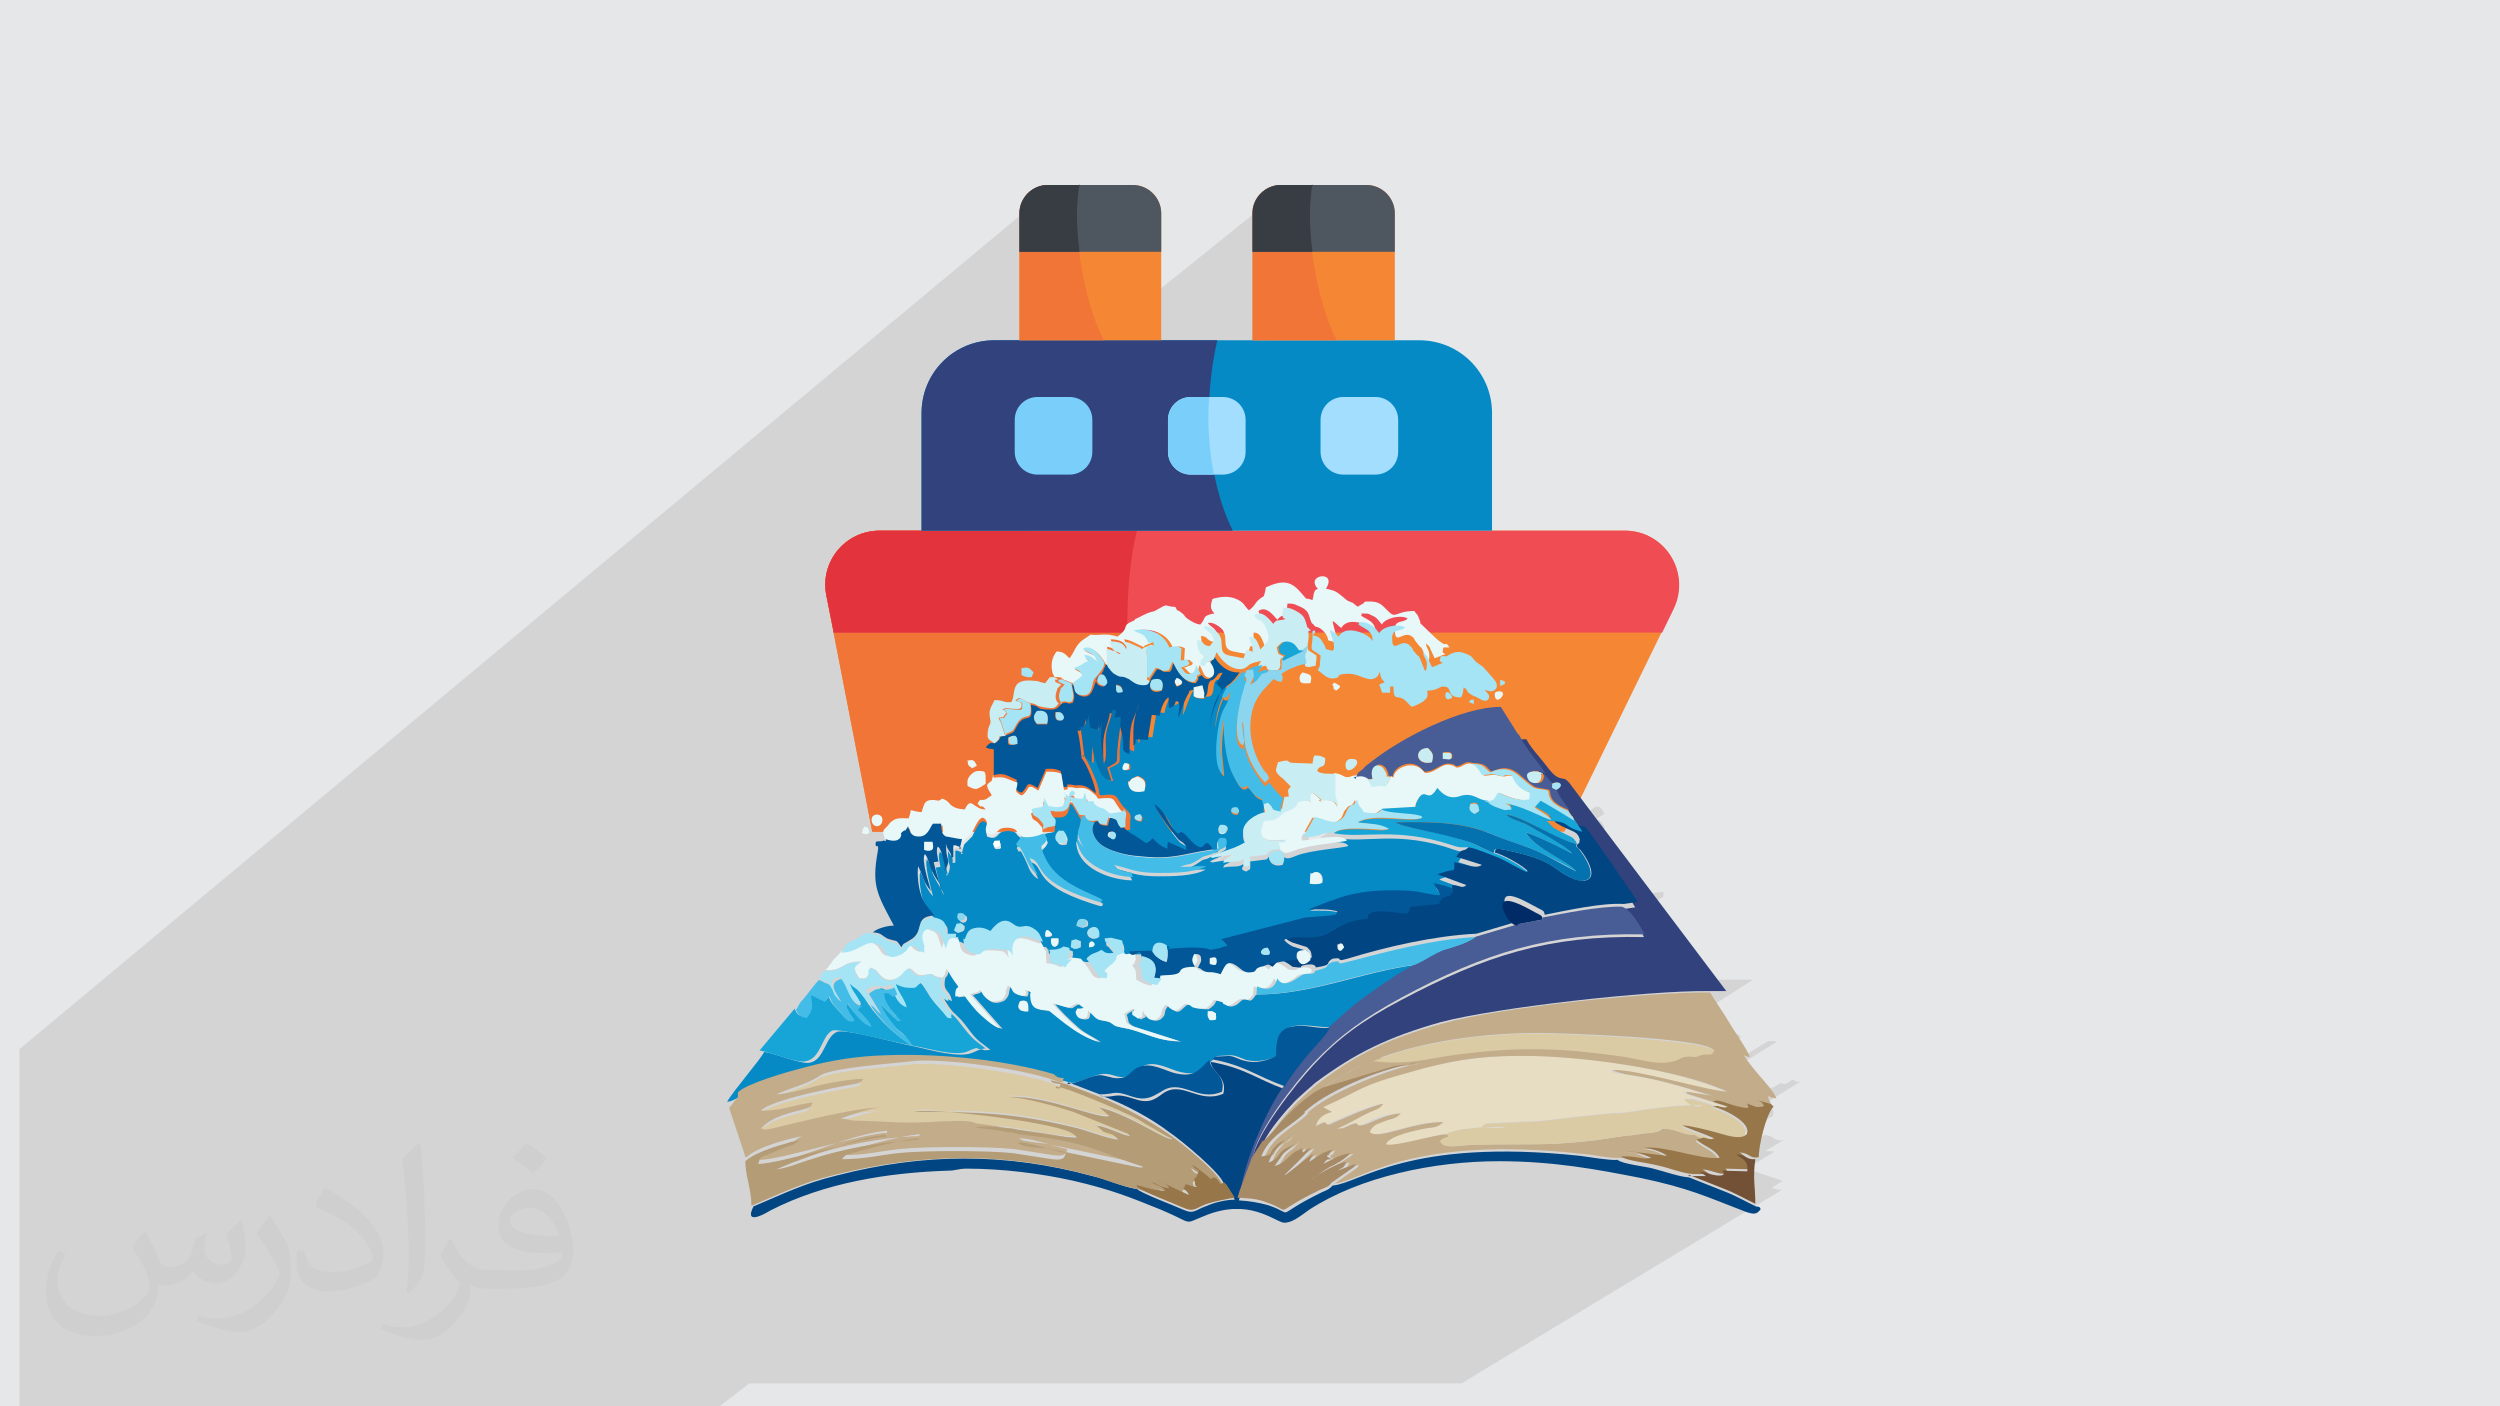 <?xml version="1.0" encoding="UTF-8"?>
<!DOCTYPE svg PUBLIC "-//W3C//DTD SVG 1.1//EN" "http://www.w3.org/Graphics/SVG/1.1/DTD/svg11.dtd">
<!-- Creator: CorelDRAW 2017 -->
<svg xmlns="http://www.w3.org/2000/svg" xml:space="preserve" width="3.703in" height="2.083in" version="1.1" style="shape-rendering:geometricPrecision; text-rendering:geometricPrecision; image-rendering:optimizeQuality; fill-rule:evenodd; clip-rule:evenodd"
viewBox="0 0 3703 2083"
 xmlns:xlink="http://www.w3.org/1999/xlink"
 enable-background="new 0 0 512 512">
 <defs>
  <style type="text/css">
   <![CDATA[
    .fil3 {fill:#F58634}
    .fil5 {fill:#EF4C53}
    .fil4 {fill:#F07536}
    .fil6 {fill:#E3343D}
    .fil30 {fill:#002B67}
    .fil13 {fill:#014582}
    .fil19 {fill:#025798}
    .fil27 {fill:#0472AE}
    .fil7 {fill:#058AC5}
    .fil21 {fill:#17A5D8}
    .fil8 {fill:#31427C}
    .fil12 {fill:#383C43}
    .fil26 {fill:#43BDE7}
    .fil20 {fill:#485C96}
    .fil11 {fill:#4E5660}
    .fil29 {fill:#725136}
    .fil9 {fill:#7ACEFA}
    .fil28 {fill:#8BD5EE}
    .fil24 {fill:#977749}
    .fil10 {fill:#A3DEFE}
    .fil22 {fill:#A4E4F4}
    .fil23 {fill:#A68B66}
    .fil18 {fill:#B49C77}
    .fil16 {fill:#C3AC8A}
    .fil25 {fill:#C8EDF3}
    .fil17 {fill:#DACBA5}
    .fil0 {fill:#E6E7E8}
    .fil15 {fill:#E7DDC3}
    .fil14 {fill:#E8F7F8}
    .fil31 {fill:#FEFFFF}
    .fil2 {fill:#373435;fill-opacity:0.031}
    .fil1 {fill:#373435;fill-opacity:0.102}
   ]]>
  </style>
 </defs>
 <g id="Layer_x0020_1">
  <polygon class="fil0" points="0,0 3704,0 3704,2083 0,2083 "/>
  <path class="fil1" d="M1066 2083l-2 0 0 0 -1 0 -2 0 0 0 -3 0 0 0 -1 0 -2 0 0 0 -1 0 -2 0 0 0 0 0 -2 0 -1 0 -2 0 -2 0 0 0 -3 0 0 0 -3 0 0 0 -3 0 0 0 0 0 -1 0 0 0 0 0 -3 0 0 0 0 0 0 0 -1 0 -2 0 0 0 0 0 -1 0 0 0 -1 0 -2 0 -2 0 -3 0 -1 0 -1 0 -1 0 -3 0 -1 0 -2 0 0 0 0 0 -2 0 -1 0 -1 0 -1 0 0 0 -2 0 0 0 0 0 -1 0 0 0 0 0 0 0 0 0 0 0 0 0 -2 0 -1 0 -1 0 0 0 -1 0 -4 0 -4 0 0 0 0 0 0 0 0 0 0 0 0 0 0 0 -1 0 -4 0 0 0 -3 0 0 0 -2 0 -3 0 0 0 -1 0 -1 0 -1 0 0 0 0 0 -1 0 -1 0 0 0 0 0 0 0 0 0 0 0 0 0 -1 0 -1 0 0 0 -1 0 0 0 0 0 -1 0 -4 0 0 0 -1 0 0 0 -1 0 0 0 0 0 0 0 0 0 0 0 -1 0 -1 0 0 0 0 0 0 0 -1 0 -1 0 0 0 -1 0 0 0 -1 0 0 0 -1 0 -1 0 -1 0 -1 0 -2 0 -1 0 -2 0 0 0 -4 0 0 0 0 0 -3 0 -2 0 0 0 -1 0 -3 0 0 0 0 0 -1 0 -1 0 -4 0 -2 0 -2 0 -1 0 -2 0 -4 0 -4 0 -4 0 -1 0 0 0 -1 0 -2 0 -3 0 -1 0 -4 0 0 0 -2 0 0 0 0 0 -1 0 0 0 0 0 0 0 -3 0 -2 0 0 0 -1 0 0 0 -2 0 0 0 -1 0 0 0 -3 0 0 0 0 0 -3 0 -2 0 -2 0 -1 0 -1 0 -1 0 -3 0 0 0 -3 0 -2 0 0 0 -1 0 -4 0 -3 0 -1 0 -1 0 -12 0 0 0 0 0 0 0 -3 0 -2 0 0 0 0 0 0 0 -1 0 -5 0 0 0 -2 0 -12 0 -1 0 0 0 0 0 0 0 -1 0 0 0 -3 0 -1 0 -2 0 -2 0 -14 0 -1 0 0 0 -1 0 -1 0 -2 0 0 0 0 0 -1 0 -1 0 0 0 -2 0 0 0 -1 0 -2 0 -7 0 -6 0 -2 0 0 0 0 0 0 0 0 0 -1 0 -2 0 -6 0 -1 0 0 0 -1 0 -1 0 -1 0 -1 0 -1 0 0 0 0 0 -1 0 -1 0 0 0 -1 0 0 0 0 0 0 0 -1 0 -2 0 -1 0 -1 0 -6 0 0 0 -3 0 -1 0 -1 0 0 0 0 0 -2 0 0 0 -4 0 -1 0 -2 0 0 0 0 0 -1 0 -3 0 -1 0 0 0 -2 0 -1 0 0 0 0 0 -2 0 0 0 0 0 0 0 0 0 0 0 -1 0 -1 0 -1 0 -1 0 0 0 -1 0 -1 0 0 0 -1 0 0 0 -1 0 -1 0 -4 0 0 0 -1 0 -1 0 0 0 -1 0 -1 0 0 0 -2 0 0 0 0 0 0 0 0 0 -8 0 -1 0 0 0 0 0 -2 0 -4 0 -2 0 -1 0 -2 0 0 0 0 0 -1 0 -1 0 0 0 0 0 -3 0 0 0 0 0 -1 0 0 0 0 0 0 0 -1 0 -1 0 0 0 -1 0 -1 0 -1 0 0 0 0 0 0 0 0 0 0 0 0 0 0 0 0 0 0 0 0 0 0 0 0 0 0 0 0 0 0 0 0 0 0 0 0 0 0 0 0 0 0 0 0 0 0 0 0 0 -1 0 0 0 0 0 0 0 0 0 0 0 -1 0 -1 0 0 0 0 0 0 0 0 0 0 0 0 0 0 0 0 0 0 0 0 0 0 0 0 0 0 0 0 0 0 0 0 0 0 0 0 0 0 0 -1 0 -1 0 0 0 0 0 -1 0 0 0 -1 0 0 0 0 0 -1 0 0 0 0 0 0 0 -1 0 -1 0 -1 0 0 0 -1 0 -1 0 0 0 -1 0 -1 0 -4 0 -3 0 -2 0 0 0 0 0 0 0 0 0 -1 0 0 0 0 0 0 0 0 0 0 0 -1 0 0 0 0 0 0 0 -1 0 -1 0 -1 0 -5 0 -1 0 -1 0 -1 0 0 0 -3 0 -2 0 0 0 -2 0 -1 0 0 0 0 0 0 0 0 0 0 0 -1 0 0 0 -1 0 -2 0 -1 0 0 0 -1 0 0 0 0 0 0 0 0 0 -1 0 0 0 -3 0 -1 0 0 0 -2 0 -1 0 -1 0 -1 0 -1 0 -1 0 0 0 -1 0 0 0 -1 0 -1 0 -1 0 0 0 -3 0 0 0 -2 0 0 0 0 0 0 0 0 0 0 0 0 0 -1 0 -3 0 -1 0 -1 0 -9 0 -4 0 -1 0 -1 0 -2 0 -1 0 -1 0 0 0 -1 0 -6 0 -3 0 -4 0 -4 0 -2 0 -2 0 -6 0 0 0 -1 0 0 0 0 0 0 0 0 0 -8 0 -1 0 -2 0 -1 0 -7 0 0 0 -1 0 -3 0 -3 0 0 0 -1 0 -1 0 -1 0 0 0 -1 0 -1 0 -4 0 -1 0 0 0 -1 0 -1 0 -5 0 -3 0 0 0 0 0 0 0 -1 0 0 0 0 0 -1 0 0 0 0 0 -1 0 0 0 -2 0 0 0 -1 0 0 0 -1 0 0 0 0 0 -1 0 -1 0 -1 0 0 0 0 0 -1 0 0 0 -1 0 0 0 -4 0 0 0 -1 0 0 0 0 0 0 0 0 0 0 0 -1 0 -2 0 -1 0 -2 0 -3 0 -4 0 0 0 0 0 0 0 0 0 -2 0 -1 0 0 0 -1 0 -1 0 -2 0 0 0 0 0 0 0 -3 0 -1 0 0 0 0 0 -1 0 -1 0 -1 0 -2 0 0 0 0 0 0 0 -3 0 -1 0 -3 0 -4 0 -1 0 0 0 0 0 -2 0 -2 0 0 0 0 0 0 0 -1 0 -1 0 -1 0 0 0 -1 0 0 0 -1 0 -1 0 0 0 -1 0 0 0 0 0 -1 0 -2 0 0 0 -1 0 -3 0 -4 0 -5 0 -1 0 -3 0 0 0 -1 0 0 0 -1 0 0 0 -1 0 0 0 -1 0 0 0 0 0 0 0 -1 0 -1 0 -1 0 0 0 0 0 0 0 -1 0 -1 0 -1 0 -1 0 -1 0 0 0 -5 0 -1 0 -2 0 -2 0 -3 0 -1 0 -1 0 -2 0 -1 0 -1 0 0 0 -3 0 -1 0 0 0 0 0 0 0 0 0 0 0 -1 0 0 0 -5 0 0 0 -3 0 -3 0 0 0 0 0 -1 0 -4 0 0 0 -2 0 -1 0 0 0 -1 0 0 0 0 0 0 0 0 0 -1 0 -2 0 -4 0 -3 0 -1 0 -1 0 -1 0 0 0 -2 0 0 0 -1 0 -1 0 -1 0 0 0 0 0 0 0 -2 0 -3 0 -2 0 0 0 -1 0 0 0 -1 0 0 0 -2 0 -7 0 -3 0 -2 0 -7 0 -3 0 -2 0 0 0 -3 0 -6 0 -1 0 0 0 0 0 -2 0 -2 0 -27 0 -12 0 -2 0 -8 0 -9 0 -2 0 0 0 0 0 -8 0 -3 0 -6 0 -15 0 -1 0 -11 0 -6 0 -140 0 0 -128 0 -46 0 -9 0 -32 0 -14 0 -2 0 -2 0 -2 0 0 0 -2 0 -2 0 -2 0 -2 0 -2 0 0 0 -2 0 0 0 -2 0 0 0 -2 0 0 0 -2 0 0 0 -2 0 0 0 -2 0 -2 0 0 0 -1 0 -1 0 -1 0 0 0 -1 0 0 0 -1 0 -1 0 -1 0 0 0 -1 0 0 0 -1 0 0 0 -1 0 -1 0 0 0 -1 0 0 0 -1 0 -1 0 -1 0 0 0 -1 0 0 0 -1 0 0 0 0 0 0 0 0 0 0 0 0 0 0 0 0 0 0 0 0 0 0 0 0 0 0 0 0 0 -4 0 -16 0 -58 0 -8 0 -44 0 -107 0 -16 1522 -1268 -5 6 -4 7 -2 8 -1 9 0 188 -145 117 0 68 509 -409 -6 5 -5 6 -4 7 -2 8 -1 9 0 188 -612 479 48 249 17 0 0 1 0 1 0 1 0 1 0 2 1 2 1 2 1 2 0 0 0 0 0 1 -11 9 0 0 0 3 -1 5 -1 7 50 -37 2 0 0 1 0 1 0 1 1 1 1 1 1 1 1 1 1 1 -58 43 0 4 0 7 0 6 0 6 99 -74 3 0 0 1 0 1 0 1 0 1 1 1 1 1 1 1 1 1 -104 77 0 1 0 1 70 -52 1 2 18 -13 3 2 1 1 9 -6 0 0 0 0 0 0 0 0 0 0 0 1 0 1 0 1 2 4 8 -6 0 0 0 0 0 0 0 0 0 0 0 0 0 0 0 0 10 -8 2 0 -3 3 -7 6 1 0 1 0 1 0 1 0 1 0 1 0 1 0 0 0 -1 1 0 0 0 0 0 0 0 0 0 0 0 1 36 -26 5 0 0 0 0 0 0 0 0 0 0 0 0 0 0 0 0 0 2 1 2 0 1 0 1 0 1 0 1 0 1 0 1 0 -1 1 -1 1 -70 51 0 0 0 0 0 0 -1 3 0 0 0 0 0 0 -1 1 -12 9 0 1 1 3 1 3 1 3 0 1 112 -83 7 0 0 0 1 1 1 1 1 1 1 1 1 1 1 1 1 1 1 1 1 0 1 0 1 0 1 0 1 0 1 0 1 0 1 0 -17 12 1 2 1 1 0 0 1 -1 1 1 2 3 3 6 3 6 28 -20 0 1 0 0 0 0 0 0 0 0 0 0 0 0 0 0 -24 18 1 2 56 -40 1 0 1 0 1 0 1 0 1 1 1 1 1 1 1 2 1 2 11 -8 4 0 0 2 0 2 1 2 1 2 1 3 1 3 2 4 2 4 -6 4 2 4 1 1 41 -30 1 0 1 0 1 0 0 0 0 0 0 0 0 0 0 1 0 1 0 1 0 1 0 1 0 1 0 1 0 1 1 1 1 1 1 1 1 0 -39 28 1 1 4 4 5 4 5 3 5 3 5 3 3 1 13 -9 5 1 4 1 4 1 1 0 71 -51 1 0 2 2 2 2 1 2 1 2 1 1 1 1 1 1 1 1 2 1 2 1 2 1 2 1 2 2 1 2 1 2 0 3 -15 10 3 0 4 -1 4 -1 5 -1 5 -1 5 -1 41 -29 1 0 1 0 1 0 1 0 1 0 3 -2 1 0 0 0 -1 1 -12 9 0 0 0 1 0 1 0 1 0 1 0 1 0 1 0 1 1 4 0 0 0 0 0 0 0 0 0 0 0 0 0 0 0 0 -47 33 2 0 42 -30 1 0 1 0 1 0 1 0 1 0 1 0 1 -1 1 -1 1 0 1 0 1 0 1 0 1 0 0 0 0 0 0 0 0 0 0 0 -1 0 -46 33 0 0 4 -1 4 -1 2 -1 67 -47 1 1 0 0 1 0 0 0 0 1 0 2 0 4 -29 21 2 0 50 -35 0 0 2 5 4 4 5 2 6 1 6 0 6 0 5 0 4 0 0 0 0 0 0 0 0 0 0 0 0 0 0 0 0 0 -9 6 2 6 3 3 0 0 30 -21 5 0 4 0 4 0 3 0 3 0 3 -1 3 -1 2 -1 2 -1 2 -1 2 -1 3 -1 3 0 3 0 3 0 4 0 1 -1 0 0 0 0 0 0 0 0 0 0 2 0 -5 3 3 0 4 1 4 0 4 0 1 0 488 -340 0 0 -488 340 3 0 4 0 4 0 4 0 5 0 5 0 5 0 5 0 2 0 432 -300 0 0 -432 300 3 0 5 0 5 0 5 0 5 0 5 0 6 0 6 0 6 0 6 0 6 1 6 1 6 1 2 0 13 -9 0 0 4 1 4 1 4 1 4 1 4 1 4 1 4 1 4 1 4 1 4 1 4 1 4 1 4 1 4 1 4 1 4 1 26 12 5 -3 2 -1 4 0 3 0 36 -25 0 0 0 0 0 0 0 0 0 0 0 0 1 0 1 0 3 4 1 1 12 -8 2 0 4 2 4 2 1 1 38 -26 1 1 1 0 1 0 1 0 1 0 0 0 0 0 0 0 7 10 -12 8 2 1 2 1 2 2 2 2 2 3 2 3 -1 6 -1 1 0 0 0 0 0 0 0 0 -11 8 1 1 2 2 1 1 1 1 0 1 -15 10 3 2 5 3 5 3 4 3 3 3 3 3 -72 48 2 1 4 2 3 2 3 1 3 1 1 0 65 -43 2 0 1 0 0 0 0 0 0 0 0 0 1 0 1 0 -67 44 0 0 1 1 1 1 1 1 1 2 1 2 6 -1 7 -1 7 -1 7 -1 8 -1 8 -1 8 -1 8 -1 8 -1 8 -1 8 -1 8 -1 7 -1 7 0 7 0 6 0 16 -2 1 1 0 1 0 1 0 1 0 1 0 1 0 1 0 0 -66 44 3 0 12 -1 12 -1 12 0 13 0 13 0 13 0 0 0 0 0 0 0 0 0 0 0 0 0 0 0 0 0 -156 102 8 -1 14 -2 14 -2 15 -2 15 -2 14 -2 14 -1 14 -1 14 -1 14 -1 14 -1 13 -1 13 -1 12 -1 12 -1 11 -1 11 0 10 0 9 0 9 0 27 0 -108 69 10 1 10 1 10 1 9 1 9 1 8 1 7 1 7 1 6 1 5 1 4 2 3 2 2 2 1 0 0 0 0 0 0 0 0 0 0 0 0 0 0 0 0 0 -59 37 2 1 5 1 5 1 4 1 4 1 4 1 4 1 4 1 2 1 64 -40 2 0 2 0 1 0 1 0 1 0 1 0 2 0 3 1 -66 41 2 1 4 1 4 1 4 1 4 1 4 1 3 1 3 1 3 1 -23 14 1 0 1 0 0 0 0 0 0 0 0 0 0 0 0 0 21 7 -8 5 4 2 5 2 3 2 24 -15 0 1 0 0 0 0 0 0 0 1 1 -1 0 0 0 0 0 0 0 0 0 0 12 -7 6 2 12 -7 2 1 1 1 1 1 1 0 1 0 1 0 2 0 2 0 -50 31 2 2 3 3 2 3 2 3 1 3 0 3 -1 3 -1 1 -1 1 -1 0 -1 0 -42 26 2 2 3 4 -41 25 1 0 3 0 12 -7 4 1 3 1 3 1 0 0 44 -27 5 1 4 1 3 2 3 2 3 1 3 1 4 0 4 -1 -28 17 12 0 0 2 -40 24 6 2 3 1 3 1 3 1 3 1 3 1 3 1 3 1 3 1 3 1 3 1 3 1 3 1 3 1 3 1 3 1 3 1 -16 10 1 1 4 1 4 1 3 0 3 0 2 -1 -477 288 -18 0 -2 0 -78 0 -9 0 -2 0 -12 0 -12 0 -6 0 -3 0 -11 0 -4 0 -2 0 -13 0 -3 0 -1 0 -5 0 -9 0 -1 0 -35 0 -4 0 -2 0 -11 0 -1 0 0 0 -2 0 0 0 0 0 -2 0 -2 0 -1 0 -3 0 -1 0 0 0 -1 0 0 0 -1 0 -1 0 -2 0 -3 0 -8 0 -5 0 -3 0 -2 0 0 0 -3 0 -2 0 -5 0 -6 0 -2 0 -1 0 -1 0 -7 0 0 0 -2 0 -1 0 0 0 -1 0 -2 0 -2 0 -2 0 -3 0 0 0 -2 0 0 0 0 0 -1 0 -1 0 -2 0 -10 0 -3 0 -14 0 -4 0 -1 0 -6 0 -5 0 -4 0 -2 0 -16 0 -31 0 -2 0 -2 0 -56 0 -11 0 -4 0 -8 0 -12 0 -1 0 -3 0 -12 0 -16 0 0 0 -5 0 -3 0 -21 0 -17 0 -9 0 -7 0 -1 0 -6 0 -22 0 -1 0 0 0 0 0 -8 0 -8 0 -2 0 -2 0 -2 0 0 0 -1 0 -1 0 -2 0 -2 0 0 0 -2 0 0 0 -5 0 -4 0 0 0 -1 0 -1 0 -2 0 -9 0 -1 0 -5 0 -1 0 -1 0 0 0 -1 0 -1 0 0 0 -4 0 -6 0 -2 0 -1 0 -3 0 0 0 0 0 0 0 -3 0 0 0 0 0 -4 0 -3 0 -1 0 -1 0 -10 0 -4 0 -2 0 -2 0 -4 0 -1 0 -3 0 -2 0 -1 0 0 0 0 0 0 0 -1 0 0 0 -1 0 0 0 -3 0 -2 0 -2 0 0 0 0 0 0 0 -2 0 -1 0 0 0 -1 0 0 0 -2 0 -3 0 -4 0 -9 0 -1 0 -1 0 -3 0 0 0 -1 0 -1 0 -1 0 -4 0 -2 0 -2 0 -1 0 0 0 -7 0 -2 0 0 0 -1 0 -1 0 -1 0 -2 0 -5 0 -5 0 -1 0 -3 0 0 0 -4 0 -2 0 -1 0 -3 0 0 0 -1 0 0 0 -1 0 -1 0 0 0 0 0 0 0 0 0 -1 0 -2 0 0 0 -2 0 -3 0 0 0 -1 0 -2 0 0 0 -1 0 0 0 0 0 -8 0 -1 0 0 0 0 0 -1 0 -1 0 -2 0 0 0 -2 0 0 0 0 0 0 0 0 0 0 0 -1 0 0 0 -4 0 -4 0 -2 0 -4 0 -2 0 -1 0 -4 0 -4 0 -4 0 -10 0 -6 0 -4 0 -3 0 -6 0 0 0 -2 0 -6 0 -4 0 -1 0 -5 0 -2 0 0 0 -2 0 -1 0 0 0 -1 0 -11 0 -5 0 0 0 0 0 -1 0 -3 0 -9 0 0 0 -2 0 0 0 0 0 -1 0 -3 0 -6 0 -4 0 -1 0 -1 0 0 0 0 0 -3 0 -3 0 -4 0 -5 0 -1 0 0 0 -2 0 0 0 -2 0 0 0 -2 0 -1 0 -1 0 0 0 -2 0 0 0 -1 0 -1 0 0 0 -1 0 -1 0 0 0 0 0 -1 0 -3 0 -1 0 0 0 -3 0 -1 0 -2 0 0 0 -2 0 -1 0 0 0 -3 0 0 0 -1 0zm611 -1810l0 0z"/>
  <g id="_2873896899648">
   <path class="fil0" d="M1709 374l18 -10 -30 17c-10,6 -20,12 -29,19l-28 20c9,-7 19,-14 28,-20l29 -19 13 -8 -1 1zm-70 46l-27 21c9,-7 18,-15 27,-21zm-27 21l-26 23c9,-8 17,-15 26,-23zm-26 23l-25 24c8,-8 17,-16 25,-24zm-25 24l-24 25c8,-9 16,-17 24,-25zm-24 25l-23 26c7,-9 15,-18 23,-26zm-23 26l-21 27c7,-9 14,-18 21,-27zm-21 27l-20 28c7,-10 13,-19 20,-28zm-20 28l-19 29c6,-10 12,-20 19,-29zm-19 29l-17 30c6,-10 11,-20 17,-30zm-17 30l-16 31c5,-11 10,-21 16,-31zm-16 31l-14 32c5,-11 9,-21 14,-32zm-14 32l-13 33c4,-11 8,-22 13,-33zm-13 33l-11 34c4,-11 7,-23 11,-34zm-11 34l-10 34c3,-12 6,-23 10,-34zm-10 34l-8 35c2,-12 5,-23 8,-35zm-8 35l-6 36c2,-12 4,-24 6,-36zm-6 36l-5 36c1,-12 3,-24 5,-36zm-5 36l-3 37c1,-12 2,-25 3,-37zm-3 37l-1 37c0,-12 0,-25 1,-37zm-1 37l1 37c-1,-12 -1,-25 -1,-37zm1 37l3 37c-1,-12 -2,-24 -3,-37zm3 37l5 36c-2,-12 -3,-24 -5,-36zm5 36l6 36c-2,-12 -5,-24 -6,-36zm6 36l8 35c-3,-12 -6,-23 -8,-35zm8 35l10 34c-4,-11 -7,-23 -10,-34zm10 34l11 34c-4,-11 -8,-22 -11,-34zm11 34l13 33c-5,-11 -9,-22 -13,-33zm13 33l14 32c-5,-11 -10,-21 -14,-32zm14 32l16 31c-6,-10 -11,-21 -16,-31zm16 31l17 30c-6,-10 -12,-20 -17,-30zm17 30l19 29c-6,-10 -13,-19 -19,-29zm19 29l20 28c-7,-9 -14,-19 -20,-28zm20 28l21 27c-7,-9 -15,-18 -21,-27zm21 27l23 26c-8,-9 -15,-17 -23,-26zm23 26l24 25c-8,-8 -16,-17 -24,-25zm24 25l25 24c-9,-8 -17,-16 -25,-24zm25 24l26 23c-9,-7 -18,-15 -26,-23zm26 23l27 21c-9,-7 -18,-14 -27,-21zm27 21l28 20c-10,-7 -19,-13 -28,-20zm28 20l29 19c-10,-6 -20,-12 -29,-19zm29 19l30 17c-10,-6 -20,-11 -30,-17zm30 17l31 16c-11,-5 -21,-10 -31,-16zm31 16l32 14c-11,-5 -21,-9 -32,-14zm32 14l33 13c-11,-4 -22,-8 -33,-13zm33 13l34 11c-11,-4 -23,-7 -34,-11zm34 11l34 10c-12,-3 -23,-6 -34,-10zm34 10l35 8c-12,-2 -23,-5 -35,-8zm35 8l36 6c-12,-2 -24,-4 -36,-6zm36 6l36 5c-12,-1 -24,-3 -36,-5zm36 5l37 3c-12,-1 -25,-2 -37,-3zm37 3l37 1c-12,0 -25,0 -37,-1zm37 1l37 -1c-12,1 -25,1 -37,1zm37 -1l37 -3c-12,1 -24,2 -37,3zm37 -3l36 -5c-12,2 -24,3 -36,5zm36 -5l36 -6c-12,2 -24,5 -36,6zm36 -6l35 -8c-12,3 -23,6 -35,8zm35 -8l34 -10c-11,4 -23,7 -34,10zm34 -10l34 -11c-11,4 -22,8 -34,11zm34 -11l33 -13c-11,5 -22,9 -33,13z"/>
  </g>
  <path class="fil2" d="M216 1826c7,11 12,21 16,32 3,7 5,19 21,19 5,0 11,-1 17,-5 7,-3 12,-9 14,-17l6 -21 15 -7 1 1c-2,8 -3,16 -3,21 0,18 15,24 27,24 7,0 13,-4 13,-10 0,-8 -4,-23 -8,-35 7,-7 14,-14 22,-20l1 1c4,15 6,30 6,40 0,10 -4,20 -8,27 -7,14 -20,25 -36,25 -12,0 -25,-6 -34,-17l-1 0c-9,11 -22,20 -43,20l-7 0c-1,14 -4,24 -9,33 -13,25 -50,42 -85,42 -49,0 -73,-28 -73,-66 0,-23 8,-45 19,-60l10 4c-7,14 -12,27 -12,40 0,35 29,52 62,52 31,0 68,-19 75,-42 -3,-25 -12,-36 -26,-59 4,-7 10,-15 17,-23l1 0 0 0 0 0 2 1 0 0 0 0zm564 -133c10,6 20,14 30,23 -6,8 -12,15 -21,21 -10,-8 -20,-15 -30,-22 7,-8 14,-15 20,-22l0 0 0 0 1 0 0 0 0 0zm5 96c-17,0 -30,11 -30,19 0,17 33,23 73,23 -5,-20 -22,-42 -43,-42zm-37 93c22,0 41,-1 55,-4 16,-4 30,-12 30,-18 0,-2 0,-3 -1,-5 -9,1 -19,1 -29,1 -29,0 -52,-7 -61,-23 -2,-5 -4,-10 -4,-16 0,-16 7,-32 19,-42 10,-9 21,-14 33,-14 20,0 37,16 48,42 6,14 11,30 11,51 0,14 -4,25 -12,34 -16,15 -45,21 -90,21l-20 0 0 0 -5 0c-11,0 -19,-2 -25,-7l-1 0c0,3 1,5 1,7 0,10 -3,23 -10,33 -20,30 -42,43 -60,43 -19,0 -42,-7 -63,-17l4 -7c7,3 16,5 29,5 34,0 78,-33 84,-64 -1,-3 -4,-6 -7,-10 -10,-12 -16,-22 -22,-32 5,-10 10,-18 14,-25l2 0c14,29 28,46 57,46l5 0 0 0 21 0 0 0 0 0 -3 1 0 0 0 0zm-146 31c2,-14 3,-29 3,-43l0 -21c0,-39 -5,-96 -9,-133 7,-8 17,-17 25,-23l2 1c5,47 7,101 7,151 0,13 -1,26 -2,35 -1,12 -8,21 -22,35l-3 -1 0 0 0 0 -1 -1 0 0 0 0zm-151 -62c1,18 10,33 41,33 20,0 36,-5 55,-14 3,-1 5,-3 5,-5 0,-12 -9,-27 -24,-41 -14,-13 -34,-25 -52,-32 -6,-3 -8,-5 -8,-8 0,-5 7,-16 13,-24l2 0c20,11 43,27 60,44 15,16 25,33 25,51 0,13 -4,26 -11,38 -22,11 -46,20 -70,20 -29,0 -48,-14 -48,-45 0,-3 0,-9 1,-16l10 0 0 0 0 0 1 -1 0 0 0 0zm-52 -52l18 29c7,11 13,22 13,41l0 24c0,19 -12,39 -32,60 -15,14 -29,20 -42,20 -19,0 -40,-6 -65,-17l3 -7c8,2 17,4 28,4 36,0 72,-26 89,-58 2,-4 3,-7 3,-9 0,-4 -2,-8 -4,-11 -9,-17 -19,-33 -30,-47 6,-9 12,-18 18,-27l1 0 0 -2 0 0 0 0z"/>
  <path class="fil0" d="M1713 443l-26 17c9,-6 17,-11 26,-17zm-26 17l-25 18c8,-6 17,-12 25,-18zm-25 18l-24 19c8,-6 16,-13 24,-19zm-24 19l-24 20c8,-7 16,-13 24,-20zm-24 20l-22 21c7,-7 15,-14 22,-21zm-22 21l-21 22c7,-8 14,-15 21,-22zm-21 22l-20 24c6,-8 13,-16 20,-24zm-20 24l-19 24c6,-8 13,-17 19,-24zm-19 24l-18 25c6,-9 12,-17 18,-25zm-18 25l-17 26c6,-9 11,-17 17,-26zm-17 26l-16 27c5,-9 10,-18 16,-27zm-16 27l-14 28c5,-9 9,-19 14,-28zm-14 28l-13 28c4,-9 9,-19 13,-28zm-13 28l-12 29c4,-10 7,-20 12,-29zm-12 29l-10 30c3,-10 6,-20 10,-30zm-10 30l-9 31c2,-10 6,-20 9,-31zm-9 31l-7 32c2,-10 5,-20 7,-32zm-7 32l-6 32c2,-11 3,-21 6,-32zm-6 32l-4 32c1,-11 2,-21 4,-32zm-4 32l-2 33c1,-11 2,-22 2,-33zm-2 33l-1 33c0,-11 0,-22 1,-33zm-1 33l1 33c-1,-11 -1,-22 -1,-33zm1 33l2 33c-1,-11 -2,-22 -2,-33zm2 33l4 32c-2,-11 -3,-21 -4,-32zm4 32l6 32c-2,-10 -4,-21 -6,-32zm6 32l7 32c-2,-10 -5,-20 -7,-32zm7 32l9 31c-3,-10 -6,-20 -9,-31zm9 31l10 30c-4,-10 -7,-20 -10,-30zm10 30l12 29c-4,-9 -8,-20 -12,-29zm12 29l13 28c-5,-9 -9,-19 -13,-28zm13 28l14 28c-5,-9 -9,-18 -14,-28zm14 28l16 27c-6,-9 -10,-18 -16,-27zm16 27l17 26c-6,-9 -11,-17 -17,-26zm17 26l18 25c-6,-8 -12,-17 -18,-25zm18 25l19 24c-6,-8 -13,-16 -19,-24zm19 24l20 24c-7,-8 -13,-16 -20,-24zm20 24l21 22c-7,-7 -14,-15 -21,-22zm21 23l22 21c-8,-7 -15,-14 -22,-21zm22 21l24 20c-8,-6 -16,-13 -24,-20zm24 20l24 19c-8,-6 -17,-13 -24,-19zm24 19l25 18c-9,-6 -17,-12 -25,-18zm25 18l26 17c-9,-6 -17,-11 -26,-17zm26 17l27 16c-9,-5 -18,-10 -27,-16zm27 16l28 14c-9,-5 -19,-9 -28,-14zm28 14l28 13c-9,-4 -19,-9 -28,-13zm28 13l29 12c-10,-4 -20,-7 -29,-12zm29 12l30 10c-10,-3 -20,-6 -30,-10zm30 10l31 9c-10,-2 -20,-6 -31,-9zm31 9l32 7c-10,-2 -20,-5 -32,-7zm32 7l32 6c-11,-2 -21,-3 -32,-6zm32 6l32 4c-11,-1 -21,-2 -32,-4zm32 4l33 2c-11,-1 -22,-2 -33,-2zm33 2l33 1c-11,0 -22,0 -33,-1zm33 1l33 -1c-11,1 -22,1 -33,1zm33 -1l33 -2c-11,1 -22,2 -33,2zm33 -2l32 -4c-11,2 -21,3 -32,4zm32 -4l32 -6c-10,2 -21,4 -32,6zm32 -6l32 -7c-10,2 -20,5 -32,7zm32 -7l31 -9c-10,3 -20,6 -31,9zm31 -9l30 -10c-10,4 -20,7 -30,10zm30 -10l29 -12c-9,4 -20,8 -29,12z"/>
  <g id="_2873908636528">
   <g>
    <path class="fil3" d="M2318 1232l-1026 0 -68 -350c-10,-50 28,-96 79,-96l1103 0c60,0 99,62 72,116l-161 330z"/>
    <path class="fil4" d="M1683 786l-380 0c-51,0 -89,46 -79,96l68 350 438 0c-64,-139 -72,-341 -46,-446l0 0z"/>
    <path class="fil5" d="M2406 786l-1103 0c-51,0 -89,46 -79,96l11 55 1227 0 17 -35c26,-54 -13,-116 -72,-116z"/>
    <path class="fil6" d="M1683 786l-380 0c-51,0 -89,46 -79,96l11 55 435 0c-1,-58 4,-111 14,-151z"/>
    <path class="fil7" d="M2101 504l-628 0c-60,0 -108,48 -108,108l0 174 845 0 0 -174c0,-60 -48,-108 -108,-108z"/>
    <path class="fil8" d="M1803 504l-330 0c-60,0 -108,48 -108,108l0 174 461 0c-40,-81 -44,-189 -23,-282z"/>
    <path class="fil9" d="M1584 588l-47 0c-19,0 -34,15 -34,34l0 47c0,19 15,34 34,34l47 0c19,0 34,-15 34,-34l0 -47c0,-19 -15,-34 -34,-34l0 0z"/>
    <path class="fil10" d="M1811 588l-47 0c-19,0 -34,15 -34,34l0 47c0,19 15,34 34,34l47 0c19,0 34,-15 34,-34l0 -47c0,-19 -15,-34 -34,-34l0 0z"/>
    <path class="fil9" d="M1791 588l-27 0c-19,0 -34,15 -34,34l0 47c0,19 15,34 34,34l34 0c-7,-37 -10,-76 -7,-114z"/>
    <path class="fil10" d="M2037 588l-47 0c-19,0 -34,15 -34,34l0 47c0,19 15,34 34,34l47 0c19,0 34,-15 34,-34l0 -47c0,-19 -15,-34 -34,-34l0 0z"/>
    <path class="fil3" d="M2023 274l-125 0c-23,0 -42,19 -42,42l0 188 210 0 0 -188c0,-23 -19,-42 -42,-42z"/>
    <path class="fil4" d="M1943 274l-46 0c-23,0 -42,19 -42,42l0 188 125 0c-29,-54 -49,-169 -37,-231z"/>
    <path class="fil11" d="M2023 274l-125 0c-23,0 -42,19 -42,42l0 57 210 0 0 -57c0,-23 -19,-42 -42,-42z"/>
    <path class="fil12" d="M1943 274l-46 0c-23,0 -42,19 -42,42l0 57 89 0c-5,-37 -5,-73 0,-100l0 0z"/>
    <path class="fil3" d="M1677 274l-125 0c-23,0 -42,19 -42,42l0 188 210 0 0 -188c0,-23 -19,-42 -42,-42l0 0z"/>
    <path class="fil4" d="M1598 274l-46 0c-23,0 -42,19 -42,42l0 188 125 0c-29,-54 -49,-169 -37,-231z"/>
    <path class="fil11" d="M1677 274l-125 0c-23,0 -42,19 -42,42l0 57 210 0 0 -57c0,-23 -19,-42 -42,-42l0 0z"/>
    <path class="fil12" d="M1598 274l-46 0c-23,0 -42,19 -42,42l0 57 89 0c-5,-37 -5,-73 0,-100z"/>
   </g>
   <g>
    <path class="fil7" d="M1613 1403c-1,-19 19,0 0,0zm-25 0l1 -10c9,-1 4,-1 12,1l0 9c-7,3 -6,3 -13,0zm-30 -13l10 0c3,16 -13,15 -10,0zm69 -1c-4,1 -7,3 -12,0 -3,-1 -6,-6 -4,-10 4,-9 18,-6 15,10l1 0zm-78 -1c0,-4 0,-15 7,-7 7,7 -3,7 -7,7zm-130 -6l-4 -3 4 -10c10,0 4,-1 10,3 0,9 -3,7 -10,10zm192 -10c-9,3 -6,3 -15,0 1,-6 1,-10 9,-10 10,0 6,10 6,10zm-189 -16c9,-3 13,3 9,9 -4,4 -13,1 -9,-9zm521 -62c10,-6 18,1 16,13 -6,3 -10,3 -18,1l1 -16 0 1zm-43 -13c-24,7 -28,-24 -1,-18 4,9 4,9 1,18zm-421 -24c-6,3 -7,-4 -7,-4 4,-3 -3,-4 10,-4 0,7 3,7 -3,9zm92 -24c4,1 6,-3 9,6 3,6 0,9 0,12 -16,4 -18,-10 -7,-18l-1 0zm236 -10c9,-3 15,4 9,10 -6,6 -16,1 -9,-10zm-117 -16c4,7 3,3 1,10 -12,0 -15,-9 -1,-10zm143 -9c3,4 3,4 0,9 -13,1 -12,-12 0,-9zm-161 -40c6,-7 4,-4 13,-9 10,4 15,7 10,22 -13,4 -24,1 -24,-15l0 1zm-4 -27c6,1 7,-1 6,9 -12,4 -10,-4 -6,-9zm117 -103l-1 7c-7,0 -10,0 -15,-3l0 -13 -1 3c-9,15 -13,34 -16,37 0,-4 4,-22 -1,-24 -6,-1 1,6 -12,10 -3,-4 -1,1 -1,-6l0 -10c-6,3 -12,18 -13,27l-12 -1 -6 37 -18 -1c-1,7 0,6 -3,10 -1,-30 0,-40 9,-65 -9,31 -16,21 -15,77 -13,-4 -9,-9 -10,-25 -1,-10 -4,-18 -6,-31l-1 6c1,15 -3,27 -4,40 -3,31 6,24 -16,35l6 19c-10,-3 -4,1 -12,-6 -1,-1 -3,-4 -4,-6 -4,-10 -15,-34 -9,-46 -4,3 -4,21 -4,31 -1,0 -1,-1 -3,-1 0,0 -1,-1 -1,-1l-3 -3c-6,-6 0,-6 -6,-3 6,9 21,41 21,52 1,4 0,3 3,4 25,-3 21,1 30,13 3,4 0,0 3,4 4,4 1,0 7,7 6,7 3,7 3,18 0,0 0,6 0,9l-7 1c6,4 10,9 16,12l18 12 6 -4c6,-4 -6,1 4,-3 4,6 12,12 21,15 3,-6 0,-1 0,-4l1 -6 27 12c1,-10 -6,-12 -12,-16 -6,-6 -32,-40 -35,-52 18,12 19,25 28,37 15,18 3,-9 24,15 28,32 18,-12 35,15l4 -1c0,0 0,-1 0,-1l-1 -4c-1,-12 0,-13 12,-10l1 4c0,1 0,1 0,3 0,4 1,4 -9,9 -9,3 -12,6 -19,9 -4,1 -6,1 -10,4 -22,15 -15,6 -31,13 9,0 15,0 24,-1l15 0c-18,10 -50,10 -71,10 -32,0 -40,-6 -66,-12 7,6 1,4 13,9 13,4 10,-1 15,9 -28,0 -83,-16 -83,-58l10 15c-15,-30 -4,-21 -3,-47l-13 -22 -3 -1c-3,19 -7,22 -30,19 3,15 10,4 7,22 -9,3 -9,0 -18,6l1 3c9,4 3,0 7,7 -6,16 -15,3 -1,32 18,37 71,49 83,59 -3,3 3,6 -18,-1 -92,-30 -66,-55 -90,-61l12 25c-7,-3 -13,-12 -16,-21 -16,-37 -9,-9 -16,-25l9 -12c-3,-3 -4,-3 -7,-6 -3,-3 -1,-1 -3,-4 -4,-4 -19,-4 -24,0 0,0 -1,1 -1,1 -4,4 -6,9 -18,4 -3,-12 3,-13 0,-18 -9,-15 -19,13 -22,18l-12 12 -3 12c-7,3 10,3 -7,-3 0,0 -1,0 -3,0l0 18c-7,0 -3,1 -4,-6l-6 -10c0,-1 -1,-1 -1,-3 0,28 6,19 1,34 -4,10 -4,-3 -1,3 -3,-9 -4,-31 -12,-34 -3,7 0,15 1,22l-6 1c0,0 -1,0 -1,0 3,13 6,31 12,41 -1,-7 -9,-16 -13,-25 -6,-9 -6,-21 -12,-28 -4,9 6,43 9,55 -13,-16 -10,-19 -19,-37 -1,3 -3,37 12,58l12 15c15,3 19,9 16,24l16 0c1,4 0,1 1,6l9 4c4,-10 4,-15 13,-16 10,-3 19,1 25,4 24,-31 32,-10 40,-7 9,1 12,-4 25,4 7,4 9,10 13,19 7,3 1,-3 7,4 6,7 -4,-7 1,3 9,15 -6,-6 3,4 9,-3 9,0 18,-3 9,-3 0,-6 15,-1 1,9 -1,9 -3,16 1,4 0,0 7,1 7,-4 10,-1 19,-1 9,-9 12,-6 21,-12 4,1 3,7 21,4l-10 -12c-7,-9 -3,3 -6,-9l9 -1c0,0 1,0 1,0l16 4c4,13 -3,10 4,18l6 0 0 -3 32 -1c3,6 3,3 4,4 0,-16 12,-16 21,-9 12,-1 55,-4 64,1l15 -3c4,-1 6,0 10,-3l-9 -10 124 -32 38 -3c12,-3 6,1 10,-6 -10,-4 -30,-3 -43,-3 13,-4 27,-10 40,-15 35,-12 68,-15 102,-13 21,1 32,6 53,7 -3,-10 -7,-7 -9,-18 6,1 24,6 28,9 12,0 13,6 21,0l-43 -16c4,-3 16,-6 24,-6 3,-6 1,-3 1,-12 18,3 32,12 41,4l-38 -12c9,-16 12,-6 19,-15 -12,0 -12,1 -24,-3 -84,-30 -134,-9 -176,-18 -19,-1 -22,9 -49,6 0,7 0,3 1,6 10,-1 61,-12 66,0 -4,3 -58,6 -78,15 -10,4 -15,6 -22,-3 -6,0 -12,0 -16,3 -4,3 -1,1 -4,4 0,0 -1,1 -1,1l-24 3c-3,6 0,-6 0,3 0,12 0,7 -6,12 -12,-4 -3,-6 -4,-12 -6,7 -16,3 -30,6 1,-7 7,-3 13,-12l-27 4c-16,0 13,1 -3,0l-3 -1c18,-10 34,-12 53,-22 -1,-15 0,-1 -3,-10 -6,-19 21,-32 32,-34 -1,-6 -4,-9 -1,-15 -3,-15 -3,-6 -13,-15 -3,-3 -9,-12 -10,-12 -6,-3 3,-1 -3,0 -1,0 -3,4 -9,-1 -3,-3 -7,-10 -9,-15 -10,-19 -15,-59 -15,-84 -3,15 -4,30 -4,44 0,9 4,35 3,38 -13,-10 -10,-47 -7,-66 6,-38 12,-27 19,-56 -1,3 -7,15 -13,7 -6,13 -10,27 -12,44 0,-16 7,-47 18,-55 -3,-10 -1,-4 -6,-9 -9,-12 1,7 -3,-3 4,-6 9,-10 10,-16 -9,1 -4,1 -12,9 -4,4 -6,1 -6,3 -7,9 1,25 -15,24l0 -6z"/>
    <path class="fil7" d="M1789 1498c9,0 4,-1 12,3 0,10 1,10 -9,10 -4,-7 -3,-3 -3,-13zm-278 -15c12,-3 13,3 12,15 -13,1 -18,-4 -12,-15zm349 -9c-10,15 -9,4 -19,7 -4,1 -7,9 -18,10 -12,-3 -4,-3 -9,-6l-12 -3c-3,4 -1,6 -12,13 -32,-1 -13,-4 -31,-7 -12,9 -13,18 -28,1 -10,12 -1,12 -12,21 -12,6 -19,-3 -22,-12 -1,13 3,6 -7,12l-9 -6c0,-12 0,-1 3,-7 3,-6 -12,3 -15,6 4,12 0,12 12,18l69 22c-31,-1 -47,-10 -74,-18 -6,-1 -13,-3 -19,-4 -6,-1 -7,-6 -13,-7 -9,-3 -10,0 -18,-6 -1,-1 -7,-7 -10,-10 -3,6 1,12 -9,12 -7,0 -9,-4 -10,-10 6,-9 0,-3 12,-6l-9 -7c-19,7 -1,10 -37,0 3,6 25,27 31,32 12,12 25,16 37,25 -32,-7 -68,-44 -74,-46 -9,-3 -25,3 -27,-21 0,-10 4,-4 -7,-10 1,9 0,4 -1,9 -24,-1 -15,-10 -25,-15 -4,10 0,12 -9,21 -18,9 -27,-1 -32,-15 -6,6 -7,4 -15,7l44 50c-9,-1 -28,-19 -34,-25 -28,-31 -12,-22 -32,-22 -1,-22 10,-4 -1,-22 -4,-7 -9,-13 -12,-19 -3,7 0,6 -6,13 -4,22 7,15 10,34 -7,-3 -12,-7 -16,-13 3,9 15,28 21,32l9 9c9,10 19,27 30,34l13 10c0,0 -1,0 -1,0 -18,3 -3,-6 -25,4 -19,9 -64,-4 -86,-9 -24,-4 -95,-25 -114,-22 -19,6 -19,41 -41,46 -13,3 -49,-13 -68,-16 -6,12 -47,59 -55,74 9,-1 10,-4 19,-7 10,-13 75,-31 99,-37 38,-9 80,-15 121,-18 80,-4 177,6 248,28l24 6c21,-3 38,-16 53,-13 10,1 16,7 30,3 9,-3 13,-10 22,-15 19,-9 41,6 56,9 28,6 32,-4 44,-15l3 -3c0,0 1,-1 1,-1 0,0 1,-1 1,-1l1 0c3,-3 1,-3 6,-4l19 -1c9,1 13,4 22,7 16,4 35,0 47,-7 1,-24 3,-38 22,-43 21,-4 41,3 58,1 19,-16 35,-32 59,-49 12,-7 21,-15 32,-22 10,-7 25,-13 34,-21 -78,10 -154,44 -235,44l-4 1z"/>
    <path class="fil8" d="M2285 1145l0 1 13 15c12,-6 19,4 6,9 4,10 12,19 19,30 1,4 6,7 9,15l12 18c7,4 71,97 78,111l-21 3c13,1 28,28 34,41 -142,-3 -236,28 -359,93 -59,31 -95,58 -131,97 -25,27 -86,103 -90,140l16 -25c10,-21 32,-46 47,-62 6,-6 21,-19 30,-27 59,-44 108,-68 186,-90 84,-22 309,-47 396,-46l27 0 -233 -309c-7,-7 -4,-4 -15,-7 -10,-4 -18,-18 -30,-32 -6,-7 -15,-18 -18,-25l-15 0c10,19 24,34 37,53l1 -3z"/>
    <path class="fil13" d="M1629 1622c35,12 77,35 103,55 19,13 77,61 81,77 3,3 1,0 4,4l12 19c-13,0 -30,4 -41,9 -18,6 -19,13 -35,6 -13,-6 -64,-25 -69,-31 -15,-1 -47,-15 -66,-19 -129,-35 -250,-34 -378,-1 -50,12 -81,28 -124,46 -16,32 25,6 25,6 80,-41 173,-56 263,-59 12,0 15,-3 28,-3 52,0 109,7 158,18 56,13 83,24 130,43 50,21 31,22 64,9 65,-27 102,7 117,10 12,1 24,-9 38,-19 75,-49 185,-72 281,-72 81,0 145,12 211,25 71,15 95,27 155,50 12,4 16,4 22,-4 -3,-4 0,-3 -7,-4 -15,-7 -28,-15 -46,-22l-53 -21c-15,-1 -37,-9 -53,-13 -10,-3 -47,-7 -53,-13 -13,1 -40,-4 -56,-6 -254,-27 -326,41 -366,44 -6,6 -7,6 -16,10 -78,38 -35,34 -80,19 -15,-4 -27,-6 -43,-7l3 -10c4,-44 41,-127 64,-155 -41,-15 -58,-31 -108,-40l-1 0c4,18 25,22 19,47 -37,16 -61,-21 -90,0 -13,10 -22,15 -44,7 -28,-9 -24,-1 -47,-3l2 0z"/>
    <path class="fil14" d="M1247 1409l-12 12c-4,6 -7,10 -12,16 28,1 22,-13 53,-13 -12,7 -13,10 -3,25 9,0 9,1 13,-4 6,-9 -3,-4 4,-12 13,7 4,0 13,10 7,9 16,10 25,6 13,-7 10,-10 19,-15 9,4 9,12 22,10 21,-4 4,1 27,4 6,-7 3,-6 6,-13 4,6 7,12 12,19 12,16 0,0 1,22 22,0 4,-9 32,22 6,6 25,24 34,25l-44 -50c7,-4 10,-1 15,-7 6,13 16,22 32,15 9,-9 3,-10 9,-21 10,4 1,13 25,15 1,-3 3,0 1,-9 12,6 6,1 7,10 1,24 18,18 27,21 4,1 41,38 74,46 -12,-9 -25,-13 -37,-25 -7,-6 -28,-27 -31,-32 35,10 18,7 37,0l9 7c-12,3 -7,-3 -12,6 1,4 3,10 10,10 10,0 7,-6 9,-12 3,3 9,9 10,10 7,6 9,3 18,6 6,1 9,6 13,7 4,1 13,3 19,4 27,7 43,18 74,18l-69 -22c-13,-6 -7,-6 -12,-18 1,-1 18,-12 15,-6 -3,6 -3,-4 -3,7l9 6c9,-6 4,1 7,-12 4,9 10,18 22,12 10,-10 1,-10 12,-21 16,16 18,7 28,-1 18,3 -1,6 31,7 10,-7 9,-9 12,-13l12 3c4,3 -3,1 9,6 10,-3 13,-9 18,-10 10,-3 9,7 19,-7l1 -12c15,6 25,3 30,-12 9,18 32,-1 34,-3 10,-7 21,1 22,-9 -3,-6 -15,-4 -19,-3 -9,3 3,1 -7,3 -1,0 -9,-1 -9,-1 0,0 -1,0 -1,-1l-4 -3c-13,-9 -15,-6 -24,4 -3,-3 -6,-6 -13,-6 -16,3 -7,7 -18,9 -10,1 -15,-3 -19,-7 -18,-13 -19,-3 -27,10 -15,-6 -15,0 -27,-6 -4,-3 0,-1 -7,-4 0,0 1,-1 1,-1 4,-6 6,-7 4,-12 -1,-6 -4,-6 -10,-7 -4,7 -3,12 1,19 -24,-1 -19,4 -24,9 -6,4 -19,3 -27,4 -1,3 -1,1 -1,6l-7 10c-12,-3 -12,-3 -22,-9 -1,-12 1,-13 -6,-21 0,0 1,-1 1,-1 0,0 1,-1 1,-1 0,0 1,-1 1,-1l1 -3c3,-6 1,0 1,-7 -1,-18 -9,3 -18,-6l-6 0c-21,6 -4,6 -18,16 -24,19 -3,6 -9,22 -12,0 -12,-4 -18,-13 -6,-9 -6,-9 -12,-16 -9,-1 -12,-3 -19,1 -6,4 -7,4 -10,12 -7,-3 -12,-6 -22,-6l-1 -19c-9,-10 6,10 -3,-4 -6,-10 4,4 -1,-3 -6,-7 0,-3 -7,-4l-9 -3c-28,-12 -41,3 -35,24 -3,-3 -3,-6 -9,-9 0,0 -27,-3 -32,0 -9,4 -6,10 -21,4 -9,-3 -10,-12 -12,-21l-9 -4c-13,-1 -12,6 -16,16 -6,-15 -4,-19 -13,-25l-4 -1c-10,-4 0,-3 -9,-3 -13,3 -9,18 -7,21l1 3c0,0 0,1 0,1 0,0 0,9 0,10 -16,-4 -6,-9 -21,-10 -6,6 -1,6 -9,10 -3,1 -13,6 -13,6 -15,1 -15,-9 -21,-15 -19,-16 -30,7 -58,9l1 0z"/>
    <path class="fil15" d="M2142 1680c15,-10 72,-12 89,-12 -4,4 -27,1 -35,1 4,-4 3,-6 21,-6l65 -3c30,-3 96,-12 120,-12 10,0 65,-12 121,-12 -4,6 -19,0 -27,-9 12,0 19,1 25,4l18 6c1,0 1,1 1,1 0,0 1,1 3,1 7,1 6,3 12,0l-22 -7 -38 -12c0,-1 -1,-1 -1,-3l38 6c-46,-15 -80,-25 -129,-32 -6,-1 -13,-1 -18,-6 34,-1 140,30 170,32 -74,-34 -223,-56 -310,-53 -59,1 -105,9 -160,24 -77,22 -66,24 -129,52l13 7c-12,3 -22,9 -24,21l13 -6c7,6 -6,1 7,4 4,-3 66,-30 80,-31 -6,9 -10,9 -19,12 -18,7 -32,18 -50,25l10 -1c28,-13 16,-6 24,-4 12,0 28,-16 61,-18 -9,10 -12,7 -27,13 -9,3 -16,6 -19,15 13,12 62,-15 109,-15 -7,7 -13,7 -24,9 -15,3 -56,10 -61,24 12,6 74,-13 90,-15l1 -1z"/>
    <path class="fil16" d="M2036 1572c-10,1 -31,12 -41,18 -7,4 -12,6 -18,10 -7,4 -12,6 -16,13l106 -32c12,-3 30,-3 37,-6 -44,7 -126,40 -161,68 -13,10 1,0 -9,10 -22,19 -49,31 -61,61 21,-3 9,-4 22,-16 9,-7 13,-4 21,-16 -9,10 -25,16 -32,41 15,-4 10,-9 21,-18 9,-6 12,-6 21,-15l-9 10c-19,15 -9,7 -24,28 13,-3 19,-13 30,-21 6,-4 6,-1 10,-6 0,0 0,0 0,1 0,1 0,1 1,3l1 3c4,-4 6,-4 12,-7 -4,7 -31,31 -40,41 4,-3 25,-21 43,-32l-6 12c13,-6 19,-13 34,-18l-4 6c-3,1 -3,1 -4,3 0,0 1,0 1,1 0,1 1,1 1,1l6 3c-7,1 -6,-1 -13,7 15,-7 22,-13 40,-16 -6,6 -24,15 -31,21 -12,7 -18,12 -28,19 9,-7 41,-25 53,-27 -6,12 -4,7 -13,13l27 -10c-3,6 -1,3 -6,7l-30 21c40,-4 112,-72 366,-44 16,1 41,7 56,6 16,-1 25,1 35,3l10 -1c-10,-4 -22,-10 -35,-10l58 7c-7,-7 -24,-12 -34,-12 34,-3 83,18 112,15 -7,-13 -22,-16 -34,-27l10 -3 -10 -6c0,0 -9,-1 -12,-1l-22 -7c-3,0 -6,-1 -10,-1 -13,0 -1,0 -9,3 -7,3 -15,3 -24,4 -7,1 -18,3 -24,3l-47 7c-53,6 -72,6 -130,6 -19,0 -37,0 -55,1 -16,0 -40,7 -44,-6 9,-9 18,-4 9,-10 -16,0 -77,19 -90,15 4,-13 46,-21 61,-24 9,-1 16,-1 24,-9 -47,0 -96,27 -109,15 3,-9 10,-12 19,-15 13,-6 18,-3 27,-13 -32,3 -49,19 -61,18 -7,0 3,-9 -24,4l-10 1c18,-7 34,-18 50,-25 7,-3 13,-4 19,-12 -13,1 -75,28 -80,31 -12,-3 1,1 -7,-4l-13 6c3,-12 12,-18 24,-21l-13 -7c62,-28 52,-31 129,-52 55,-16 99,-24 160,-24 87,-1 236,19 310,53 -30,-1 -136,-34 -170,-32 4,3 12,4 18,6 49,7 83,18 129,32l-38 -6c0,1 1,1 1,3l38 12c7,-6 27,9 52,9 1,-3 0,-1 0,-3 0,-12 -3,6 0,-3 10,3 12,7 24,3 -4,-7 -4,-4 -12,-9l22 6c-3,-9 -3,-3 -4,-12 4,3 6,3 12,4 -1,-7 -19,-27 -25,-34 -6,-7 -24,-28 -25,-35 -4,0 -3,1 -3,-4l-35 -4c1,10 -10,4 -18,7 0,0 -1,0 -1,0 -13,7 -15,-1 -32,6 -27,12 -58,0 -84,-4 -92,-12 -151,-13 -244,-3 -47,6 -69,18 -123,10l-1 4z"/>
    <path class="fil13" d="M1981 1399c9,-3 4,-3 9,3 -6,9 -10,6 -9,-3zm356 -149c0,0 -1,1 -1,1l0 3c0,0 3,4 4,4 9,10 28,41 9,46 -4,1 1,0 -4,0 -4,0 -6,0 -10,-1 -37,-13 -25,-27 -100,-43 -25,-6 -19,0 -21,3 9,1 46,21 49,28 -6,-1 -32,-16 -41,-21 -10,-4 -34,-15 -46,-16 -9,10 -10,0 -19,15l38 12c-9,7 -24,-1 -41,-4 0,9 1,6 -1,12 -7,0 -18,4 -24,6l43 16c-7,6 -9,0 -21,0l0 6c-1,0 -1,0 -3,1 -3,9 -1,0 -4,3 -15,7 -6,-1 -10,6 0,0 -1,4 -3,6l-43 4 -3 10c-15,0 -24,-3 -38,-3 -25,0 -21,4 -22,9 0,0 0,1 0,1 0,0 0,1 0,1 -30,1 -38,10 -58,21 -24,13 -47,3 -66,10 3,4 6,7 13,10l19 6c0,0 1,0 3,1 6,6 6,6 7,15 -9,7 -15,7 -19,-1 -9,0 -47,4 -52,9 6,1 9,4 13,6 9,-10 10,-13 24,-4l4 3c0,0 1,0 1,1 1,0 9,1 9,1 10,0 -1,0 7,-3 4,-1 18,-4 19,3 27,-4 12,-6 25,-13 19,-3 1,6 22,0 59,-18 129,-34 191,-37l64 -19c-13,0 -22,-21 -22,-25 -6,-27 35,-1 49,6 7,4 9,3 10,10 31,-6 84,-18 117,-16l21 -3c-9,-13 -71,-105 -78,-111 -30,-7 -16,-16 -53,-16l10 10c25,15 30,10 35,24l-1 6z"/>
    <path class="fil17" d="M1443 1668c34,-7 112,15 151,15 -4,-6 1,0 -4,-4 0,0 -6,-4 -6,-4 -37,-16 -216,-37 -230,-30 92,0 143,0 232,22 21,4 55,18 69,19 -6,-9 -13,-7 -22,-12l-10 -9c19,3 34,13 50,16 -3,-4 0,-1 -4,-4l-80 -32c-21,-7 -75,-22 -96,-22 56,-3 133,34 149,28l-15 -13c50,13 100,52 109,47 -9,-3 -28,-16 -40,-22 -13,-7 -30,-13 -41,-21 -15,-7 -80,-34 -89,-34 -41,-18 -173,-37 -220,-31 -22,3 -117,9 -134,21 -19,13 -44,18 -65,28 10,0 47,-10 61,-13 16,-4 50,-10 68,-10 -6,7 0,4 -10,7 0,0 -123,21 -142,40 30,0 49,-9 77,-12 -4,6 1,6 -21,12 -24,6 -43,12 -56,27l3 0c1,3 15,0 16,-1 37,-9 133,-32 160,-30 -9,-1 -50,12 -61,16 10,0 12,1 24,3 52,1 69,4 124,1 12,-1 43,-3 53,3l1 0z"/>
    <path class="fil16" d="M1093 1625c-4,4 -9,12 -13,16l22 66c3,9 0,6 4,7 15,-15 61,-27 81,-31l-9 6c-4,3 -4,1 -9,3l-32 13c-10,3 -10,4 -12,13 32,0 157,-40 189,-40l0 -3c-40,3 -92,25 -124,35l-38 16c18,-1 37,-9 52,-15 46,-15 99,-25 148,-28 9,0 7,1 12,-3 -25,1 -74,15 -100,22 -12,3 -10,4 -15,9 32,0 56,-6 83,-9 37,-4 133,-4 170,0l58 9c22,3 19,-6 21,-9 -21,-4 -50,-16 -71,-16 4,6 32,6 44,9l134 28c7,0 3,0 7,-1 -65,-21 -66,-31 -152,-44l-32 -4c-7,-1 -10,-3 -16,-3 -10,-1 -7,0 -18,-3l-31 -4c-10,-6 -41,-3 -53,-3 -55,4 -72,0 -124,-1 -12,0 -12,-3 -24,-3 10,-4 50,-18 61,-16 -27,-3 -123,21 -160,30 -1,0 -16,4 -16,1l-3 0c13,-15 32,-21 56,-27 24,-6 16,-6 21,-12 -28,3 -47,13 -77,12 19,-19 142,-40 142,-40 10,-4 4,0 10,-7 -18,0 -52,6 -68,10 -13,4 -50,13 -61,13 21,-10 46,-15 65,-28 18,-12 112,-18 134,-21 47,-6 179,13 220,31 13,0 1,1 7,-6 -7,-1 -9,0 -15,-6 -71,-21 -168,-31 -248,-28 -41,1 -81,7 -121,18 -24,6 -87,24 -99,37l0 6z"/>
    <path class="fil18" d="M1567 1610c9,0 74,27 89,34 13,6 28,12 41,21 12,6 31,19 40,22 -9,4 -59,-34 -109,-47l15 13c-15,6 -92,-31 -149,-28 22,0 75,15 96,22l80 32c4,3 0,0 4,4 -16,-3 -31,-13 -50,-16l10 9c9,4 16,3 22,12 -15,-1 -49,-15 -69,-19 -89,-21 -139,-22 -232,-22 15,-7 194,13 230,30 0,0 6,3 6,4 6,4 0,-1 4,4 -38,0 -118,-22 -151,-15l31 4c10,1 7,1 18,3 7,0 9,1 16,3l32 4c86,13 87,24 152,44 -4,3 0,1 -7,1l-134 -28c-12,-1 -40,-1 -44,-9 21,0 50,13 71,16 -3,3 1,12 -21,9l-58 -9c-37,-4 -133,-4 -170,0 -27,3 -50,9 -83,9 4,-4 3,-6 15,-9 27,-7 75,-21 100,-22 -4,4 -3,1 -12,3 -49,3 -103,13 -148,28 -15,4 -34,13 -52,15l38 -16c32,-10 84,-32 124,-35l0 3c-34,0 -157,40 -189,40 3,-9 3,-10 12,-13l32 -13c4,-1 4,0 9,-3l9 -6c-21,4 -65,16 -81,31 0,22 9,41 9,66 43,-18 74,-34 124,-46 129,-32 250,-34 378,1 18,4 50,18 66,19 16,4 24,9 43,9 -6,-9 -10,-9 -21,-13 12,3 15,7 27,9 -3,-4 -3,-4 -12,-9 -1,-1 -4,-1 -6,-3l47 22c-3,-6 -4,-4 -9,-10 4,-1 1,1 4,-6 6,3 9,4 18,4 -3,-1 -3,-1 -4,-4 0,0 0,-1 0,-1 0,0 0,-1 0,-1l-1 -4c0,-3 -1,0 1,-3l1 -1c0,0 1,0 1,-1l4 -9c-7,-3 -6,-3 -10,-9 10,7 18,12 27,21 4,0 4,-6 10,1 4,4 3,10 10,4 -4,-18 -62,-64 -81,-77 -27,-19 -68,-41 -103,-55l-47 -18 -24 -6c4,6 7,4 15,6 -4,7 6,6 -7,6l0 -3z"/>
    <path class="fil16" d="M1872 1691c3,-1 1,0 6,-4l15 -16c13,-18 52,-53 68,-58 4,-7 9,-9 16,-13 6,-4 12,-6 18,-10 10,-6 31,-16 41,-18 4,-4 -1,0 6,-4 1,-1 4,-1 7,-3 71,-25 155,-35 230,-35 35,0 244,7 259,25l35 4 3 4c10,0 7,1 16,3 -3,-10 -22,-37 -28,-47 -9,-16 -21,-32 -31,-49 -89,-1 -312,22 -396,46 -80,22 -129,46 -186,90 -7,6 -22,19 -30,27 -15,16 -37,41 -47,62l-3 -3z"/>
    <path class="fil19" d="M1493 1093c0,-1 0,-1 1,-1 10,-4 13,-1 12,10 -15,4 -13,0 -13,-9zm80 -35c4,7 -1,9 -1,9 -7,1 -10,-1 -9,-12 4,0 9,-1 10,3zm-37 15c-6,-7 -6,-12 0,-19 15,0 18,6 15,19l-15 0zm117 -59c7,1 9,3 10,10 -10,3 -10,0 -10,-10zm53 -6c12,-4 19,0 15,15 -15,6 -21,-4 -15,-15zm37 9c-4,-7 -4,-4 0,-12 9,3 12,9 0,12zm-108 0c-22,-1 -6,-28 1,-12 3,9 0,9 -1,12zm154 -35c16,21 -1,31 -9,18 -12,6 1,0 -9,12 -16,0 -27,-16 -32,-30 -4,4 -1,7 -6,13 -15,1 -6,-1 -19,-4l-10 15c0,0 1,10 -16,6 -9,-1 -12,-6 -16,-9 -9,-4 -10,0 -18,-6 -3,-3 -7,-9 -12,-12l-4 -1c-1,4 -3,6 -4,10 -10,16 -9,9 -15,27 -3,7 -7,13 -18,10 -10,-3 -6,-10 -10,-16l-3 -1c1,12 6,16 1,27 -10,3 -4,0 -10,0 -3,0 -1,0 -6,1l-3 3c-6,7 -10,6 -19,6 -19,-1 -7,-4 -24,-7 4,32 -9,9 -21,32 -6,10 -1,7 -15,13l-9 1c0,0 1,4 -7,10 -7,3 -6,-4 -15,7 6,3 3,1 12,3l0 38c16,-4 19,1 34,7 0,10 -4,12 1,16 4,3 0,1 6,3 12,-9 4,-19 24,-7l12 -28c9,-1 15,0 22,3l4 24c15,-1 -3,-4 10,-4 3,0 4,1 6,1 9,1 0,0 7,0 12,0 18,7 25,12 0,-10 -13,-43 -21,-52 -1,-12 -3,-30 -6,-41 7,3 13,-12 12,-18l3 19c13,3 12,3 16,-4 1,-3 1,-10 1,-12 0,12 -1,21 -1,34 0,13 4,24 4,35 4,-7 3,-13 3,-22 -1,-32 6,-35 10,-58 7,3 7,-4 3,12l9 -1 1 -6c0,12 4,21 6,31 1,16 -3,21 10,25 0,-56 6,-46 15,-77 -9,24 -10,34 -9,65 4,-6 3,-3 3,-10l18 1 6 -37 12 1c1,-9 6,-24 13,-27l0 10c1,6 -1,1 1,6 13,-4 6,-12 12,-10 6,1 1,18 1,24 3,-3 7,-22 16,-37l1 -3 13 -3 3 12c16,3 7,-15 15,-24 0,0 1,1 6,-3 7,-7 3,-7 12,-9 -3,6 -6,12 -10,16 4,10 -6,-10 3,3 3,4 3,0 6,9 -10,7 -18,38 -18,55 1,-16 6,-31 12,-44 4,-13 6,-13 16,-21 6,-4 12,-12 16,-18 -19,1 -32,-13 -38,-25 -6,13 -1,7 -13,15l1 -6z"/>
    <path class="fil14" d="M1872 883c-15,9 -10,12 -22,21 -7,-6 -7,-13 -22,-18 -12,-4 -24,-1 -32,1 -4,12 -3,15 3,22l-3 0c-16,4 -9,6 -18,16 -6,0 -16,-6 -21,-10 -4,-4 -1,-3 -9,-9 -6,-4 -3,1 -7,-7 -18,-1 -10,-6 -27,4 -10,6 -4,-1 -30,13 -4,1 -1,0 -4,3 -22,9 -4,9 -25,24 -18,-6 -25,-1 -40,-3 0,0 -1,1 -1,1l-9 6c-13,9 -13,19 -21,28 -6,-6 -9,-10 -19,-10 -7,9 -9,19 -6,32l3 6c3,0 3,0 6,0 6,1 3,0 6,3l15 6 3 1c0,0 1,-1 1,-1l12 -9c-3,-9 -7,-7 -13,-12 0,0 1,-1 1,0l9 -3c0,0 1,0 1,-1 4,-1 1,-3 12,-6 -4,-4 -4,-1 -7,-9 12,1 10,4 19,10 -4,-16 -10,-10 -21,-19 16,-10 32,21 32,21l4 1c-4,-10 -1,-9 -1,-16 0,-9 0,3 -1,-4 0,0 0,-1 0,-3 0,-6 -3,0 1,-4 4,1 9,3 12,4 0,0 4,1 4,1 6,4 3,-1 3,3 -9,-4 -12,-12 -15,-19 13,0 21,4 24,12 1,-13 0,-1 -4,-12 10,1 13,4 24,9 9,4 3,3 7,0l10 -4c-6,-13 -10,-12 -22,-18 16,-4 44,1 53,25 9,-1 9,-3 18,1l-1 18c9,1 4,-4 13,4 -4,6 1,1 -10,6l-3 1c6,4 6,9 13,9 9,-1 7,-6 10,-13l6 13c7,13 25,3 9,-18 -1,0 -12,3 -6,-10 1,-4 0,4 3,-4 -6,-6 -9,-6 -10,-24 12,1 6,6 19,9 4,-7 9,-6 3,-16 -3,-6 -7,-6 -12,-12 7,-3 19,6 22,10 9,13 -3,28 16,32l21 4 4 -12c9,1 9,1 9,4 1,-15 -6,-13 -4,-24 10,0 12,9 16,19 7,-7 15,-10 10,-27 -7,-22 -15,-10 -19,-24 12,-9 24,9 28,13 6,-7 7,-6 18,-7 -4,-3 -3,-1 -4,-7 0,-1 1,-9 1,-10 7,0 9,0 15,3 16,6 16,12 19,21 4,10 0,1 7,10 7,1 12,6 15,10 9,13 -3,9 15,13 4,-7 -3,-21 -4,-31 6,3 7,7 13,10 10,-19 47,-3 50,7 1,-16 -10,-18 -21,-25 4,-3 -6,-4 10,-3 1,0 7,3 9,4 7,4 6,6 12,12 4,-9 27,-15 38,-9 -3,3 1,0 -4,3 -7,3 -15,1 -15,13 0,27 13,-1 27,12 3,3 1,3 4,6 13,18 4,-1 15,24 3,7 0,3 4,7 4,-19 -3,-18 -4,-28 1,1 6,4 7,9l6 13c9,-3 6,-3 16,-6 -6,-3 -4,-3 -3,-10l9 0c-10,-15 3,10 -31,-24 -21,-21 -7,-4 -15,-21 -1,-4 -3,-4 -6,-9 -28,0 -27,12 -38,1 -10,-9 -12,-16 -32,-15l-3 0 -3 3 -7 4c-19,-9 16,10 -7,-4 0,0 -1,-1 -1,-1 -9,-4 -6,-1 -15,-9 -9,-7 -10,-9 -25,-12 18,-28 -32,-21 -12,0 -6,4 -3,0 -6,7 -1,4 0,3 -1,6l-1 4c-13,-6 -4,4 -16,-10 -15,-18 -27,-21 -53,-9l-1 6z"/>
    <path class="fil20" d="M2285 1362l-37 7 -64 19c-10,9 -34,15 -47,19 -18,6 -27,15 -43,22 -9,6 -24,13 -34,21 -12,7 -22,15 -32,22 -24,16 -40,32 -59,49 -10,13 -24,27 -35,43 -10,13 -24,30 -32,44 -22,28 -59,111 -64,155l18 -49c4,-37 65,-114 90,-140 38,-40 74,-66 131,-97 121,-65 217,-96 359,-93 -6,-12 -21,-38 -34,-41 -32,-1 -86,10 -117,16l0 3z"/>
    <path class="fil14" d="M2061 1149c-13,25 -3,7 -28,15 -4,-4 -4,-6 -7,-12 -7,-6 -10,-4 -22,-3l-3 1c0,0 -3,1 -3,1 -9,1 -7,-4 -22,-6 0,9 -1,21 0,30 1,15 0,0 3,12 1,6 1,4 1,12l0 -3c0,0 0,-1 0,-1 -3,-13 -21,-10 -27,-10 9,7 1,-6 -12,-12 0,1 -1,1 -1,3l-1 6c0,0 0,1 0,3 3,7 1,1 1,0 -30,0 -13,6 -27,12 -28,12 -1,-1 -22,13 -10,7 -7,1 -21,6 -16,37 24,27 34,28 -3,3 -4,3 -12,3l3 10c7,9 12,7 22,3 21,-9 72,-12 78,-15 -6,-12 -56,0 -66,0 -1,-3 -1,1 -1,-6 0,0 1,-1 1,-1l15 -27c16,4 27,15 40,3 6,-4 4,-10 10,-16 6,-9 7,0 13,-13 4,15 4,7 10,19 7,1 15,3 22,0l4 -3c0,0 1,-1 1,-1l52 -3c1,-4 0,-1 1,-6 13,-30 15,4 31,-22 7,9 18,18 34,12 21,-6 27,7 41,7 15,0 12,-3 19,-13 4,1 25,13 46,10 0,-15 0,-9 -10,-15 -10,-6 -12,-12 -16,-21 -18,-1 -6,3 -22,0 -9,-3 -12,0 -22,0 -1,-3 -4,-6 -6,-9l-3 -4c0,0 -1,-1 -1,-1l-6 -3c-10,-3 -12,1 -19,4 -9,3 -4,-1 -15,-3 -13,-3 -21,12 -37,12l-6 -6c-16,-13 -41,0 -41,13l-4 -3z"/>
    <path class="fil21" d="M1275 1488c0,0 -3,3 -4,3l-3 3c1,1 19,19 21,25 -10,-3 -30,-25 -34,-34 -3,3 -6,1 3,16 3,4 10,13 0,10 -3,-1 -3,-1 -6,-3 -4,-4 -6,-7 -9,-10 -6,-7 -13,-12 -16,-24 0,0 -1,1 -1,1l-6 7 -21 -10c3,18 3,22 -6,34 -10,-1 -13,-4 -16,-12l-52 62c19,3 55,19 68,16 24,-4 24,-40 41,-46 19,-1 90,18 114,22 24,4 68,18 86,9 22,-10 6,0 25,-4 0,0 1,0 1,0l-13 -10c-10,-7 -22,-24 -30,-34l-9 -9c-4,7 7,6 -6,6 -6,-9 -13,-15 -21,-25 -6,-7 -12,-21 -19,-27 -10,6 -3,9 -19,7 -6,0 -15,-3 -18,-6 3,13 13,22 16,35 -10,-4 -15,-12 -19,-24 -3,1 -4,1 -6,4 -7,-4 -4,-6 -13,-6 -3,13 24,40 25,41 -9,3 -1,3 -9,-3l-21 -21c4,12 15,25 22,34 9,12 21,15 25,28 -21,-9 -53,-44 -64,-64 -3,-4 -10,-13 -13,-16 -6,-6 -12,-6 -13,-12 1,12 13,21 15,31l4 1z"/>
    <path class="fil19" d="M1792 1428l0 -9c6,-1 10,-3 10,4 0,7 -4,6 -10,4zm86 -24c1,3 1,1 3,6 0,3 0,1 -1,4 -16,3 -12,-12 -1,-10zm-149 -3c1,9 1,18 -1,24 -7,-1 -16,-9 -19,-13 -1,-1 -1,0 -4,-4l-32 1 0 3c9,9 16,-12 18,6 18,4 25,13 18,32l9 1c0,-4 0,-1 1,-6 7,-1 21,0 27,-4 4,-3 0,-9 24,-9 -4,-7 -6,-10 -1,-19 6,0 10,1 10,7 1,4 -1,6 -4,12 0,0 -1,1 -1,1 7,3 3,1 7,4 10,6 10,0 27,6 7,-13 9,-24 27,-10 4,3 9,9 19,7 10,-1 1,-6 18,-9 6,-4 43,-10 52,-9 -1,-12 3,-12 13,-13 0,0 -1,-1 -3,-1l-19 -6c-6,-3 -10,-6 -13,-10 19,-9 44,3 66,-10 19,-10 28,-19 58,-21 0,0 0,-1 0,-1 0,0 0,-1 0,-1 1,-4 -1,-9 22,-9 15,0 24,3 38,3l3 -10 43 -4c0,-1 1,-6 3,-6 4,-7 -4,1 10,-6 3,-1 0,6 4,-3 0,-1 1,-1 3,-1l0 -6c-4,-4 -21,-7 -28,-9 3,10 6,7 9,18 -21,-1 -31,-7 -53,-7 -35,-1 -68,0 -102,13 -13,4 -27,10 -40,15 13,0 32,-1 43,3 -4,7 1,3 -10,6l-38 3 -124 32 9 10c-4,1 -6,1 -10,3l-15 3c-9,-6 -53,-3 -64,-1l4 -3z"/>
    <path class="fil22" d="M2037 981l3 4 -3 -4zm0 0l-3 -4 3 4zm-89 -47c-4,0 -3,0 -4,1 0,6 0,7 0,12 -3,21 -1,13 12,24 0,9 -1,4 -1,15l-3 7c7,4 12,12 22,12 16,-1 0,-7 24,-7 18,0 31,16 43,3l3 -6c1,13 4,10 9,19l4 3 7 0c0,25 6,9 19,22 10,10 6,9 18,4l7 -4c7,-6 7,-7 6,-16 16,0 18,-7 25,-6 12,1 4,10 16,15 4,1 4,1 9,1 3,-4 3,-9 4,-15 9,6 1,6 15,13 0,0 3,1 3,1 6,3 15,10 19,3 3,-6 -3,-9 -6,-13 7,1 9,4 15,0 4,-3 4,-9 1,-13 0,-1 -18,-21 -19,-22 -1,0 -4,-3 -6,-4l-4 -3c0,0 -1,-1 -1,-1 -4,-4 -4,-7 -12,-10 -13,-6 -21,-3 -30,3l-9 0c-1,7 -4,6 3,10 -10,3 -7,4 -16,6l-6 -13c-1,-4 -6,-7 -7,-9 0,10 9,9 4,28 -4,-4 -1,0 -4,-7 -10,-24 -1,-6 -15,-24 -1,-3 -1,-3 -4,-6 -13,-15 -27,15 -27,-12 0,-12 9,-10 15,-13 6,-3 1,0 4,-3 -13,-6 -34,0 -38,9 -6,-7 -4,-7 -12,-12 -1,-1 -7,-3 -9,-4 -16,-1 -6,0 -10,3 10,7 22,9 21,25 -3,-10 -40,-27 -50,-7 -4,-4 -7,-7 -13,-10 1,10 10,24 4,31 -16,-4 -6,0 -15,-13 -3,-6 -7,-9 -15,-10l4 -4z"/>
    <path class="fil14" d="M1428 1198l0 0zm43 -50c-3,15 -3,6 -9,15 1,7 4,9 7,15l-9 6c-10,3 -6,-3 -12,6 7,10 4,-1 12,9 -19,0 -21,-21 -31,0 -12,-1 -16,-3 -21,-7 -3,-3 -3,-4 -6,-6 -10,-6 -6,-1 -12,0l-6 -1c-16,-1 -15,7 -19,18 -9,-1 -6,-1 -16,-3 -1,6 -1,6 -3,12 -16,0 -19,-1 -28,7l-3 4c0,0 -1,1 -1,1 -7,7 -7,6 -3,21l3 1c9,1 18,4 22,-3 4,-7 -3,-3 4,-9 4,-4 1,3 7,-7 3,9 4,16 18,15 13,-1 16,-15 19,-19l12 0c1,9 0,15 7,19 1,1 19,4 24,4l12 -12c4,-4 13,-34 22,-18 3,6 -3,7 0,18 12,4 13,0 18,-4 0,0 1,-1 1,-1 4,-4 19,-4 24,0 3,3 1,1 3,4 3,3 4,3 7,6 7,3 24,0 31,-4l-1 -3c0,-10 1,-1 -1,-7l-6 -7c-9,-7 -6,-1 -10,-13 9,-6 21,3 18,-18l7 13c10,1 10,3 21,0 3,-7 6,-12 3,-21 -1,1 0,0 4,6 0,0 1,-3 1,-1 3,7 -1,-4 7,-7l4 4c-10,12 -12,-1 -7,7l3 1c10,0 7,3 19,3l3 -9 3 13c21,0 1,-1 15,7 6,3 4,1 10,4 6,3 1,3 9,7l19 -3c3,-3 1,1 1,-4 -4,-7 -1,-1 -7,-7 -3,-3 0,0 -3,-4 -9,-12 -4,-16 -30,-13 -3,-3 -1,0 -3,-4 -7,-6 -13,-13 -25,-12 -7,0 1,1 -7,0 -1,0 -3,-1 -6,-1 -13,0 4,3 -10,4l-4 -24c-7,-3 -13,-3 -22,-3l-12 28c-19,-13 -12,-1 -24,7 -6,-1 -1,0 -6,-3 -6,-4 -1,-6 -1,-16 -15,-4 -18,-10 -34,-7l-3 -3z"/>
    <path class="fil20" d="M2121 1129c-24,6 -28,-19 -6,-21 7,6 9,9 6,21zm24 -15c4,0 4,1 6,4 1,7 -3,6 -3,6l-10 -1 0 -9 7 0zm-140 37c10,-1 13,-3 22,3l9 -1c-6,-24 12,-25 18,-13 7,13 -4,7 9,10 0,-13 25,-27 41,-13l6 6c16,0 24,-13 37,-12 12,1 6,6 15,3 7,-3 9,-7 19,-4 19,1 18,3 28,13 32,-15 40,6 62,21 6,4 13,3 24,6 3,6 -3,18 30,30 -7,-10 -15,-19 -19,-30l-6 -3 0 -6 -13 -15c1,19 -16,15 -19,9 -10,-15 10,-15 21,-10 -13,-19 -27,-34 -37,-53 -3,-6 -4,-4 -7,-10l-22 -35c-58,0 -148,46 -194,83 -4,3 -6,4 -10,9 -7,6 -7,3 -10,12l-1 3z"/>
    <path class="fil17" d="M2142 1680c9,6 0,1 -9,10 4,13 28,6 44,6 19,0 37,-1 55,-1 59,0 77,0 130,-6l47 -7c6,0 15,-1 24,-3 10,-1 16,0 24,-4 7,-4 -4,-3 9,-3 3,0 7,1 10,1l22 7c3,1 12,1 12,1l10 6c7,1 9,4 16,1 -13,-6 -35,-13 -47,-19 12,0 37,7 49,10 13,3 37,13 46,3 9,-16 -31,-37 -50,-41l7 -1c0,0 -1,-1 -3,-1 0,0 -1,-1 -1,-1l-18 -6c-7,-1 -13,-4 -25,-4 7,9 21,15 27,9 -56,0 -111,12 -121,12 -24,0 -90,9 -120,12l-65 3c-18,0 -16,1 -21,6 9,0 31,3 35,-1 -16,0 -74,1 -89,12l1 1z"/>
    <path class="fil21" d="M2191 1201c-4,4 0,1 -6,4 -6,-3 -10,-6 -7,-15 10,-3 10,-1 13,10zm-146 -1c9,6 43,6 56,9 7,3 1,-1 4,3 -16,7 -72,-7 -96,7 19,1 32,1 47,10l-9 1c-12,0 -59,-6 -72,4 43,9 92,-10 176,18 12,4 12,3 24,3 10,1 35,12 46,16 9,4 35,19 41,21 -3,-7 -40,-27 -49,-28l-32 -15c-41,-16 -106,-24 -114,-31 62,-1 105,0 151,21 21,9 41,13 64,24 18,9 37,18 53,28 -10,-15 -62,-34 -75,-58 9,1 66,30 68,31 1,-6 -61,-40 -69,-44 -9,-4 -19,-7 -28,-13 18,-1 80,40 105,43 -6,-13 -10,-9 -35,-24l-10 -10c37,0 22,9 53,16l-12 -18c-3,-3 -44,-27 -50,-30l-9 10c10,7 22,10 25,19 -21,-7 -46,-22 -69,-25 7,4 7,1 10,9l-10 1c-6,-1 -21,-6 -25,-12 -15,0 -21,-13 -41,-7 -16,6 -27,-3 -34,-12 -15,27 -18,-7 -31,22 -1,4 -1,1 -1,6l-52 3 3 0z"/>
    <path class="fil17" d="M2036 1572c53,6 75,-4 123,-10 93,-12 152,-10 244,3 28,4 59,16 84,4 18,-9 19,1 32,-6 0,0 1,0 1,0 7,-3 18,3 18,-7 -13,-16 -223,-25 -259,-25 -75,0 -160,10 -230,35 -1,0 -4,1 -7,3 -7,4 -3,0 -6,4l0 -1z"/>
    <path class="fil19" d="M1381 1247c1,10 1,15 -12,12l0 -12 13 0 -1 0zm-69 -1l-3 -1c-7,3 -12,-1 -12,4 -1,10 6,-3 3,13 -9,50 -1,62 24,109 -9,0 -25,4 -31,10 13,1 12,4 21,9 15,6 12,-1 21,13 4,-7 3,-4 12,-10 25,-13 4,-35 37,-37l-12 -15c-15,-21 -13,-55 -12,-58 9,18 6,21 19,37 -3,-12 -15,-46 -9,-55 6,7 6,19 12,28 4,9 13,18 13,25 -4,-10 -9,-28 -12,-41 0,0 1,0 1,0l6 -1c-1,-7 -4,-15 -1,-22 7,4 9,27 12,34 -3,-6 -3,7 1,-3 6,-15 0,-6 -1,-34 1,0 1,1 1,3l6 10c3,7 -3,6 4,6l0 -18c1,0 1,0 3,0 19,6 0,6 7,3l3 -12c-4,0 -22,-4 -24,-4 -7,-4 -6,-9 -7,-19l-12 0c-4,4 -7,18 -19,19 -13,1 -15,-6 -18,-15 -6,10 -3,4 -7,7 -7,6 -1,1 -4,9 -4,7 -13,6 -22,3l0 1z"/>
    <path class="fil23" d="M1959 1612c-16,4 -55,40 -68,58l-15 16c-3,3 -1,3 -6,4l-16 25 -18 49 -3 10c16,1 28,1 43,7 44,15 1,19 80,-19 9,-4 12,-4 16,-10l30 -21c4,-3 3,-1 6,-7l-27 10c9,-6 9,-3 13,-13 -12,1 -44,19 -53,27 10,-7 16,-12 28,-19 9,-4 25,-13 31,-21 -18,3 -25,9 -40,16 7,-9 6,-6 13,-7l-6 -3c0,0 -1,0 -1,-1 0,-1 -1,-1 -1,-1 1,-1 3,0 4,-3l4 -6c-15,4 -21,10 -34,18l6 -12c-18,12 -37,30 -43,32 10,-10 35,-34 40,-41 -6,3 -7,3 -12,7l-1 -3c0,0 -1,-1 -1,-3 0,0 0,-1 0,-1 -4,4 -4,3 -10,6 -10,7 -16,18 -30,21 15,-21 6,-13 24,-28l9 -10c-7,9 -12,9 -21,15 -10,9 -6,12 -21,18 9,-25 24,-31 32,-41 -7,10 -12,7 -21,16 -13,12 -1,13 -22,16 12,-30 38,-41 61,-61 10,-9 -4,0 9,-10 35,-30 117,-62 161,-68 -7,3 -27,3 -37,6l-106 32 3 1z"/>
    <path class="fil24" d="M2544 1638l-7 1c18,4 59,25 50,41 -9,10 -34,0 -46,-3 -12,-3 -37,-10 -49,-10 12,6 34,13 47,19 -7,3 -9,0 -16,-1l-10 3c10,10 27,13 34,27 -30,3 -78,-18 -112,-15 10,1 27,6 34,12l-58 -7c13,0 25,6 35,10l-10 1c-10,-1 -19,-4 -35,-3 6,6 43,10 53,13 16,3 38,12 53,13l25 0 -10 -7c10,1 16,4 25,6 18,3 10,-6 9,-7l37 1c0,-15 -7,-18 -16,-25 15,1 15,10 28,7 0,-16 10,-62 22,-75l-4 -4 -22 -6c7,4 7,1 12,9 -12,4 -13,0 -24,-3 -3,9 0,-9 0,3 0,1 1,0 0,3 -25,-1 -44,-16 -52,-9l22 7c-6,3 -4,1 -12,0l-3 -1z"/>
    <path class="fil25" d="M1903 1179c-1,4 -3,12 -4,19 -19,-1 -9,-3 -19,-13 -6,0 -4,0 -7,3 -3,6 0,9 1,15 -10,1 -38,15 -32,34 3,9 1,-4 3,10 -19,12 -35,13 -53,22l3 1c16,1 -13,1 3,0l27 -4c-6,9 -12,4 -13,12 13,-3 24,1 30,-6 3,6 -6,7 4,12 6,-3 4,0 6,-12 0,-10 -3,3 0,-3l24 -3c0,0 1,-1 1,-1 3,-4 0,-3 4,-4 4,-3 10,-3 16,-3l-3 -10c7,0 9,0 12,-3 -10,-1 -50,9 -34,-28 13,-4 10,1 21,-6 21,-16 -4,-1 22,-13 12,-6 -3,-12 27,-12 0,0 1,7 -1,0 0,0 0,-1 0,-3l1 -6c0,-1 0,-1 1,-3 13,6 21,19 12,12 7,0 24,-3 27,10 0,0 0,1 0,1l0 3c0,-7 0,-6 -1,-12 -3,-12 -1,3 -3,-12 0,-7 0,-21 0,-30 -9,0 -21,1 -27,-4 4,-12 12,0 12,-19 -6,-3 -7,-4 -16,-4 -3,6 -1,3 -3,12l-27 -1c-15,0 -1,-7 -24,-1 -3,12 -6,12 3,21 0,0 4,3 4,3l12 12c-6,7 -4,4 -3,15l-6 0 1 1z"/>
    <path class="fil25" d="M1789 981c12,-7 7,0 13,-15 7,12 21,27 38,25 13,-4 3,-7 28,-12l-6 10c3,4 0,0 12,-3 4,3 1,1 4,6 21,3 16,-3 18,-4 1,-4 0,-6 0,-9l1 -3c0,0 0,-1 1,-1l3 -3c-10,-4 -7,-3 -10,-13l7 -7c3,-1 6,-1 10,0 7,1 9,7 13,12l7 1 7 -6c0,12 -1,6 -3,12 -1,7 1,7 1,15 3,4 10,1 16,0 0,-9 1,-4 1,-15 -13,-10 -15,-3 -12,-24 1,-6 0,-6 0,-12 3,-1 0,-1 4,-1 -9,-9 -4,-1 -7,-10 -3,-9 -3,-13 -19,-21 -7,-3 -9,-3 -15,-3 0,1 -3,9 -1,10 0,6 -1,4 4,7 -12,3 -13,0 -18,7 -4,-4 -16,-22 -28,-13 4,12 12,1 19,24 6,15 -3,18 -10,27 -4,-10 -6,-19 -16,-19 -1,10 6,9 4,24 -1,-3 0,-3 -9,-4l-4 12 -21 -4c-19,-4 -6,-19 -16,-32 -3,-4 -15,-15 -22,-10 4,6 9,6 12,12 6,10 1,9 -3,16 -13,-1 -6,-7 -19,-9 1,18 4,18 10,24 -3,9 -1,1 -3,4 -7,13 4,10 6,10l-1 -3z"/>
    <path class="fil19" d="M1582 1603l47 18c24,0 19,-7 47,3 21,7 30,1 44,-7 30,-21 53,16 90,0 6,-25 -15,-28 -19,-47 0,0 -1,1 -1,1 0,0 -1,1 -1,1l-3 3c-10,9 -16,21 -44,15 -15,-3 -37,-18 -56,-9 -9,3 -12,12 -22,15 -13,3 -19,-1 -30,-3 -13,-3 -32,10 -53,13l1 -3z"/>
    <path class="fil26" d="M1948 1437c-1,10 -12,1 -22,9 -3,1 -25,21 -34,3 -4,16 -15,19 -30,12l-1 12c81,0 155,-34 235,-44 16,-7 27,-16 43,-22 15,-4 38,-12 47,-19 -62,3 -130,21 -191,37 -21,6 -3,-4 -22,0 -13,6 1,7 -25,13l0 0z"/>
    <path class="fil27" d="M2213 1263c1,-3 -4,-9 21,-3 75,16 64,30 100,43 4,1 6,3 10,1 6,0 0,0 4,0 19,-4 0,-35 -9,-46 0,-1 -4,-4 -4,-4l0 -3c0,0 0,-1 1,-1 -25,-4 -87,-44 -105,-43 7,6 18,9 28,13 7,4 69,38 69,44 -1,-1 -59,-30 -68,-31 13,24 64,43 75,58 -18,-9 -35,-19 -53,-28 -21,-10 -41,-15 -64,-24 -47,-21 -90,-22 -151,-21 7,7 72,16 114,31l32 15 -3 -1z"/>
    <path class="fil26" d="M1842 993c-4,4 -9,12 -16,18 -9,7 -10,7 -16,21 6,6 12,-6 13,-7 -7,28 -13,18 -19,56 -3,19 -6,56 7,66 1,-4 -3,-31 -3,-38 0,-16 1,-30 4,-44 0,27 4,65 15,84 1,3 7,12 9,15 6,6 6,1 9,1 6,-1 -3,-3 3,0 1,1 7,9 10,12 12,10 10,0 13,15 4,-3 3,-1 7,-3 12,10 1,10 19,13 0,-7 1,-13 4,-19 -10,-10 -13,-13 -21,-24l-6 6c-7,-7 -21,-30 -24,-37 -9,-22 -6,-31 -9,-53l-1 3c0,0 0,1 0,1l1 13c1,7 3,12 0,18 -18,-7 -7,-62 1,-83 0,0 4,-12 4,-12 1,-13 -6,0 0,-16 3,-1 6,-1 10,-1 3,16 0,9 -4,22 10,-7 9,-9 15,-13 3,-3 0,-1 3,-3 6,-3 6,1 10,-6 -3,-4 0,-1 -4,-6 -12,1 -9,7 -12,3l6 -10c-25,4 -16,7 -28,12l-3 -3z"/>
    <path class="fil26" d="M1798 1259c-44,6 -59,16 -111,10 -16,-1 -35,-6 -49,-13 -12,-6 -27,-24 -15,-38 -6,0 -3,0 -7,-1 0,0 -1,0 -1,0 0,0 -1,0 -1,-1 -7,-6 1,-7 -12,-7 -3,27 -12,18 3,47l-10 -15c1,41 55,58 83,58 -4,-12 -1,-4 -15,-9 -12,-4 -6,-3 -13,-9 25,6 32,12 66,12 21,0 53,0 71,-10l-15 0c-9,1 -15,1 -24,1 16,-7 9,1 31,-13 4,-3 6,-3 10,-4 9,-3 12,-4 19,-9 10,-4 7,-4 9,-9 0,-1 0,-1 0,-3l-1 -4c-10,-3 -13,0 -12,10l1 4c0,0 0,1 0,1l-4 1 -3 1z"/>
    <path class="fil19" d="M1795 1569c49,9 66,25 108,40 9,-16 22,-31 32,-44 12,-15 27,-28 35,-43 -18,3 -37,-6 -58,-1 -19,4 -22,19 -22,43 -12,7 -31,12 -47,7 -7,-1 -13,-6 -22,-7l-19 1c-4,1 -3,1 -6,4l-1 0z"/>
    <path class="fil22" d="M1223 1437c-7,6 -6,4 -9,13 12,7 10,0 16,13 4,9 6,12 13,18 -6,-13 -22,-30 0,-34 9,9 13,37 31,40 -1,-10 -13,-19 -15,-31 3,6 7,6 13,12 3,3 10,13 13,16 7,4 6,9 15,13l-18 -30c19,-15 13,0 38,-9l4 10c4,13 9,21 19,24 -3,-13 -13,-22 -16,-35 3,3 12,6 18,6 16,1 9,-1 19,-7 7,6 13,18 19,27 7,10 15,16 21,25 13,0 1,1 6,-6 -6,-4 -18,-24 -21,-32 4,7 9,10 16,13 -4,-19 -15,-12 -10,-34 -22,-3 -6,-9 -27,-4 -13,3 -13,-4 -22,-10 -9,3 -6,7 -19,15 -9,4 -18,4 -25,-6 -9,-10 0,-4 -13,-10 -7,7 1,4 -4,12 -4,6 -4,4 -13,4 -10,-15 -7,-18 3,-25 -31,0 -25,15 -53,13l0 0z"/>
    <path class="fil19" d="M1641 1236c0,-6 12,-6 10,1 -1,7 -12,4 -10,-1zm21 -9c-9,-9 1,-12 -18,-16l-3 12c-22,0 -6,-9 -19,-6 -10,15 3,32 15,38 13,7 32,12 49,13 53,6 66,-4 111,-10 -18,-27 -7,16 -35,-15 -21,-24 -9,3 -24,-15 -10,-12 -10,-24 -28,-37 3,12 30,46 35,52 4,4 13,6 12,16l-27 -12 -1 6c0,3 1,-1 0,4 -9,-3 -16,-9 -21,-15 -10,4 1,-1 -4,3l-6 4 -18 -12c-6,-3 -12,-7 -16,-12l-1 0z"/>
    <path class="fil28" d="M1900 975c0,0 0,1 -1,1l-1 3c0,3 1,4 0,9 0,1 4,7 -18,4 -4,6 -3,3 -10,6 -3,1 -1,0 -3,3 -4,4 -3,7 -15,13 4,-13 7,-6 4,-22 -4,0 -7,0 -10,1 -6,16 1,3 0,16 0,0 -4,10 -4,12 -7,22 -18,75 -1,83 3,-6 1,-10 0,-18l-1 -13c0,0 0,-1 0,-1l1 -3c3,22 0,31 9,53 3,9 16,31 24,37l6 -6c-4,-10 -4,-6 -10,-15 -10,-16 -18,-38 -18,-61 0,-44 24,-58 34,-71 9,3 3,3 12,4 7,-15 -9,-7 10,-18 10,-4 15,-7 27,-9 0,-9 -3,-7 -1,-15 1,-4 1,1 3,-12l-7 6 -31 15 0 -4 4 0z"/>
    <path class="fil25" d="M1539 1009c-12,-1 -25,-3 -32,4 -7,7 -4,19 -9,27 -13,1 -10,-3 -25,-3 -4,10 -10,13 -6,30 1,7 -3,6 -4,18 -1,10 1,10 10,16 9,-6 7,-10 7,-10l9 -1 -7 -21c0,0 -3,-4 -3,-6 12,-1 4,0 12,-7 -3,-3 -4,-7 -9,-3 9,-7 10,-3 22,-3 4,0 10,1 9,-6 0,-1 3,-3 -9,-6 7,-9 10,0 21,3 16,3 4,4 24,7 9,1 13,3 19,-6 -4,-4 -6,-9 -3,-18l1 -3c0,0 0,-1 0,-1l6 -6 -9 -4c0,-7 -1,-1 4,-4 -3,-1 0,-1 -6,-3 -1,0 -3,0 -6,0l-7 9 -12 -3 3 1z"/>
    <path class="fil22" d="M1427 1390c0,9 3,18 12,21 16,6 12,0 21,-4 4,-3 31,0 32,0 4,1 6,4 9,9 -6,-21 6,-37 35,-24l9 3c-4,-9 -6,-15 -13,-19 -13,-9 -18,-1 -25,-4 -7,-1 -18,-22 -40,7 -6,-3 -13,-7 -25,-4 -9,3 -9,7 -13,16l-1 0z"/>
    <path class="fil24" d="M1684 1758c6,6 56,25 69,31 16,7 18,0 35,-6 13,-4 28,-7 41,-9l-12 -19c-3,-3 -1,-1 -4,-4 -7,6 -6,0 -10,-4 -7,-6 -6,-1 -10,-1 -7,-7 -16,-13 -27,-21 4,6 4,6 10,9l-4 9c0,0 -1,0 -1,1l-1 1c-3,3 -1,0 -1,3l1 4c0,0 0,1 0,1 0,0 0,1 0,1 1,3 1,3 4,4 -9,0 -12,-3 -18,-4 -3,6 0,4 -4,6 4,4 6,3 9,10l-47 -22c3,1 4,1 6,3 9,4 9,4 12,9 -12,-1 -15,-6 -27,-9 10,6 15,4 21,13 -18,-1 -25,-4 -43,-9l1 1z"/>
    <path class="fil27" d="M1604 1121c6,-3 -1,-3 6,3l3 3c1,0 1,1 1,1 0,0 1,1 3,1 0,-10 1,-28 4,-31 -7,10 3,35 9,46 1,1 1,4 4,6 7,7 0,3 12,6l-6 -19c21,-12 12,-4 16,-35 1,-12 4,-24 4,-40l-9 1c3,-16 3,-9 -3,-12 -4,22 -12,25 -10,58 0,7 1,15 -3,22 -1,-12 -4,-22 -4,-35 0,-13 1,-24 1,-34 0,1 0,7 -1,12 -4,9 -3,7 -16,4l-3 -19c0,6 -6,21 -12,18 3,12 4,31 6,41l-3 3z"/>
    <path class="fil25" d="M1640 987c4,4 7,10 12,12 9,6 9,1 18,6 4,1 7,6 16,9 19,4 16,-6 16,-6l-3 -1c0,-9 0,-19 0,-28 0,-18 -4,-18 10,-18 -1,-10 0,-3 -4,-6l-10 4c-6,3 0,4 -7,0 -10,-4 -13,-7 -24,-9 4,12 6,0 4,12 -3,-9 -10,-12 -24,-12 1,7 4,15 15,19 0,-4 4,1 -3,-3 0,0 -4,-1 -4,-1 -3,-1 -9,-3 -12,-4 -3,4 -1,-1 -1,4 0,0 0,1 0,3 1,7 0,-4 1,4 0,7 -3,6 1,16l-1 -1z"/>
    <path class="fil22" d="M1705 951c4,3 3,-4 4,6 -15,0 -10,0 -10,18 0,9 0,19 0,28l3 1 10 -15c13,3 4,6 19,4 4,-7 3,-9 6,-13 6,13 16,31 32,30 10,-12 -3,-6 9,-12l-6 -13c-3,7 -1,12 -10,13 -7,1 -7,-4 -13,-9l3 -1c10,-4 6,0 10,-6 -7,-10 -4,-3 -13,-4l1 -18c-9,-4 -9,-3 -18,-1 -9,-24 -37,-30 -53,-25 12,6 16,4 22,18l3 0z"/>
    <path class="fil22" d="M1928 1239c27,3 28,-7 49,-6 12,-10 59,-4 72,-4l9 -1c-15,-9 -28,-7 -47,-10 24,-15 80,1 96,-7 -4,-4 3,0 -4,-3 -13,-4 -47,-3 -56,-9 0,0 -1,1 -1,1l-4 3c-7,3 -15,1 -22,0 -6,-12 -6,-4 -10,-19 -6,13 -6,4 -13,13 -4,6 -4,12 -10,16 -12,10 -24,0 -40,-3l-15 27c0,0 -1,1 -1,1l0 1z"/>
    <path class="fil26" d="M1214 1451c-6,4 -19,24 -27,32 -3,3 -1,1 -4,6l-4 7c3,7 6,10 16,12 9,-12 9,-16 6,-34l21 10 6 -7c0,0 1,-1 1,-1 3,12 10,16 16,24 3,3 4,6 9,10 1,1 1,3 6,3 10,1 3,-6 0,-10 -9,-15 -6,-13 -3,-16 4,10 22,32 34,34 -1,-6 -19,-25 -21,-25l3 -3c0,0 3,-3 4,-3 -18,-1 -22,-31 -31,-40 -22,6 -6,22 0,34 -7,-6 -10,-9 -13,-18 -7,-13 -6,-6 -16,-13l-3 -1z"/>
    <path class="fil22" d="M1293 1383c-15,-3 -15,3 -27,9 -13,6 -13,6 -19,19 27,0 38,-25 58,-9 7,6 7,18 21,15 1,0 10,-3 13,-6 6,-4 3,-4 9,-10 16,1 4,6 21,10 0,-1 0,-10 0,-10 0,0 0,-1 0,-1l-1 -3c-1,-3 -6,-18 7,-21 9,0 -1,-1 9,3l4 1c9,4 7,10 13,25 4,-10 1,-16 16,-16 -3,-4 0,-1 -1,-6l-16 0c3,-15 -1,-21 -16,-24 -32,1 -13,24 -37,37 -9,4 -7,1 -12,10 -9,-13 -7,-6 -21,-13 -9,-4 -7,-9 -21,-9l0 -1z"/>
    <path class="fil26" d="M1514 1238l-9 12c7,15 -1,-12 16,25 4,9 9,16 16,21l-12 -25c24,6 -1,31 90,61 21,7 15,3 18,1 -12,-9 -64,-22 -83,-59 -15,-30 -4,-16 1,-32 -4,-6 1,-3 -7,-7 -7,4 -24,7 -31,4z"/>
    <path class="fil29" d="M2501 1740l53 21c18,7 31,15 46,22 0,-25 -4,-38 0,-66 -13,1 -13,-6 -28,-7 9,7 18,9 16,25l-37 -1c0,0 9,9 -9,7 -7,-1 -15,-4 -25,-6l10 7 -25 0 -1 -1z"/>
    <path class="fil22" d="M2204 1188c4,6 19,10 25,12l10 -1c-3,-7 -3,-6 -10,-9 24,3 49,18 69,25 -4,-7 -15,-12 -25,-19l9 -10c6,3 46,27 50,30 -3,-7 -7,-10 -9,-15 -32,-12 -28,-24 -30,-30 -10,-3 -16,-1 -24,-6 -21,-15 -30,-35 -62,-21 -12,-10 -9,-12 -28,-13l6 3c0,0 1,1 1,1l3 4c3,3 4,6 6,9 10,0 15,-3 22,0 16,4 4,-1 22,0 4,9 7,15 16,21 10,6 12,0 10,15 -21,4 -41,-9 -46,-10 -7,10 -4,12 -19,13l1 1z"/>
    <path class="fil22" d="M1589 1013c4,6 0,13 10,16 10,3 16,-1 18,-10 4,-18 3,-10 15,-27 3,-4 3,-6 4,-10 0,0 -16,-31 -32,-21 10,9 16,4 21,19 -9,-6 -7,-9 -19,-10 3,7 1,4 7,9 -10,3 -7,4 -12,6 0,0 -1,0 -1,1l-9 3c0,0 -1,0 -1,0 6,4 10,3 13,12l-12 9c0,0 -1,0 -1,1l0 1z"/>
    <path class="fil22" d="M1609 1420c6,7 6,7 12,16 6,9 7,13 18,13 6,-16 -15,-3 9,-22 12,-10 -3,-10 18,-16 -7,-7 0,-6 -4,-18l-16 -4c0,0 -1,0 -1,0l-9 1c3,12 0,0 6,9l10 12c-18,3 -16,-3 -21,-4 -9,6 -12,3 -21,12l0 1z"/>
    <path class="fil22" d="M1586 1185l13 22c15,1 4,1 12,7 0,0 1,1 1,1 0,0 1,0 1,0 4,1 1,1 7,1 13,-3 -1,4 19,6l3 -12c18,4 9,7 18,16l7 -1c0,-3 0,-7 0,-9 0,-10 4,-10 -3,-18 0,6 1,1 -1,4l-19 3c-6,-4 -3,-4 -9,-7 -6,-3 -4,0 -10,-4 -13,-9 6,-7 -15,-7l-3 -13 -3 9c-12,0 -9,-1 -19,-3l0 4z"/>
    <path class="fil26" d="M1288 1486c10,19 43,53 64,64 -6,-13 -16,-18 -25,-28 -7,-9 -18,-22 -22,-34l21 21c6,4 -1,4 9,3 -3,-1 -28,-28 -25,-41 9,0 6,1 13,6 1,-3 3,-1 6,-4l-4 -10c-24,9 -19,-6 -38,9l18 30c-9,-6 -7,-9 -15,-13l0 0z"/>
    <path class="fil30" d="M2248 1369l37 -7c-1,-7 -3,-6 -10,-10 -13,-7 -55,-32 -49,-6 1,4 10,25 22,25l0 -1z"/>
    <path class="fil22" d="M1545 1229c9,-6 9,-3 18,-6 3,-16 -4,-7 -7,-22 22,3 27,1 30,-19 -4,-9 -3,4 7,-7l-4 -4c-9,3 -3,13 -7,7 0,0 -1,1 -1,1 -4,-6 -6,-4 -4,-6 4,9 0,13 -3,21 -10,3 -10,1 -21,0l-7 -13c3,21 -9,12 -18,18 4,13 1,6 10,13l6 7c3,6 1,-3 1,7l1 3z"/>
    <path class="fil22" d="M1490 1087c13,-6 9,-3 15,-13 13,-24 25,0 21,-32 -12,-4 -13,-12 -21,-3 12,1 9,3 9,6 1,9 -4,6 -9,6 -12,0 -13,-4 -22,3 6,-4 7,0 9,3 -7,7 0,6 -12,7 0,0 3,4 3,6l7 21 0 -3z"/>
    <path class="fil22" d="M1718 1449l-9 -1c7,-19 0,-28 -18,-32 0,7 1,1 -1,7l-1 3c0,0 -1,1 -1,1 0,0 -1,1 -1,1 0,0 -1,1 -1,1 6,6 4,9 6,21 10,6 10,7 22,9l7 -10 -1 0z"/>
    <path class="fil25" d="M2025 1154c3,4 4,7 7,12 25,-7 15,10 28,-15 -13,-3 -1,3 -9,-10 -6,-12 -24,-10 -18,13l-9 1 0 -1z"/>
    <path class="fil22" d="M1555 1408l1 19c10,0 15,3 22,6 3,-6 4,-6 10,-12 -7,-1 -4,3 -7,-1 3,-7 4,-7 3,-16 -15,-4 -6,-1 -15,1 -9,3 -9,0 -18,3l3 0z"/>
    <path class="fil22" d="M1569 1043l3 -3c3,-1 1,-1 6,-1 6,0 -1,3 10,0 4,-10 0,-15 -1,-27l-15 -6c-6,3 -4,-3 -4,4l9 4 -6 6c0,0 0,1 0,1l-1 3c-3,9 -1,13 3,18l-3 0z"/>
    <path class="fil14" d="M1433 1157l0 7c13,7 13,6 27,-3 0,-19 1,-19 -12,-19 -6,0 -15,9 -15,15z"/>
    <path class="fil21" d="M1900 975l0 4 31 -15 -7 -1c-3,-4 -6,-10 -13,-12 -4,-1 -6,-1 -10,0l-7 7c1,10 0,9 10,13l-3 3z"/>
    <path class="fil14" d="M1671 1157c0,15 10,18 24,15 4,-15 -1,-18 -10,-22 -9,4 -7,1 -13,9l0 -1z"/>
    <path class="fil22" d="M1708 1411c3,6 12,12 19,13 3,-4 3,-15 1,-24 -9,-6 -21,-6 -21,9l0 1z"/>
    <path class="fil25" d="M2121 1129c3,-12 1,-13 -6,-21 -22,0 -18,27 6,21z"/>
    <path class="fil22" d="M1900 1279c3,-10 3,-9 -1,-18 -28,-6 -24,25 1,18z"/>
    <path class="fil22" d="M1536 1072l15 0c3,-13 0,-21 -15,-19 -6,7 -6,12 0,19z"/>
    <path class="fil14" d="M1922 1421c4,9 10,10 19,1 0,-10 -1,-9 -7,-15 -10,1 -15,1 -13,13l1 0z"/>
    <path class="fil25" d="M2285 1146l0 -1c-10,-4 -30,-4 -21,10 3,6 21,10 19,-9l1 0z"/>
    <path class="fil14" d="M1941 1293l-1 16c7,1 12,1 18,-1 1,-13 -6,-21 -16,-13l0 -1z"/>
    <path class="fil22" d="M1706 1007c-6,10 -1,19 15,15 4,-15 -3,-19 -15,-15z"/>
    <path class="fil14" d="M1768 1018l0 13c4,3 7,3 15,3l1 -7 -3 -12 -13 3z"/>
    <path class="fil14" d="M1925 1005c0,9 7,7 16,7 3,-12 1,-13 -12,-16 -3,4 -4,4 -4,9z"/>
    <path class="fil14" d="M1291 1214c0,13 16,13 16,0 0,-10 -16,-10 -16,0z"/>
    <path class="fil25" d="M1993 1133c0,22 32,-9 9,-9 -6,0 -9,4 -9,9z"/>
    <path class="fil22" d="M1578 1248c1,-3 3,-6 0,-12 -3,-9 -3,-4 -9,-6 -10,7 -7,22 7,18l1 0z"/>
    <path class="fil22" d="M1612 1378c-3,4 1,9 4,10 4,3 7,1 12,0 3,-16 -10,-19 -15,-10l-1 0z"/>
    <path class="fil22" d="M2056 1013l-4 -3 -9 4c1,4 3,7 4,12l12 0c0,-10 1,-7 -3,-15l0 1z"/>
    <path class="fil22" d="M1513 1000c3,1 7,4 15,3l3 -7c-6,-6 -7,-9 -18,-6l0 9 0 1z"/>
    <path class="fil14" d="M1511 1483c-6,10 0,16 12,15 0,-12 -1,-18 -12,-15z"/>
    <path class="fil22" d="M1637 1016c1,-3 6,-3 1,-12 -7,-16 -24,10 -1,12z"/>
    <path class="fil22" d="M2185 1205c6,-4 1,0 6,-4 -1,-10 -3,-12 -13,-10 -4,9 1,12 7,15z"/>
    <path class="fil14" d="M1369 1247l0 12c13,3 15,-1 12,-12l-13 0 1 0z"/>
    <path class="fil22" d="M1495 1092c0,0 -1,1 -1,1 0,7 -1,12 13,9 1,-12 -3,-15 -12,-10z"/>
    <path class="fil28" d="M1594 1371c9,3 6,3 15,0 0,0 4,-10 -6,-10 -7,0 -7,4 -9,10z"/>
    <path class="fil22" d="M1417 1381c7,-1 10,-1 10,-10 -7,-6 -1,-3 -10,-3l-4 10 4 3z"/>
    <path class="fil22" d="M1586 1403c7,3 4,4 13,0l0 -9c-7,-4 -3,-3 -12,-1l-1 10z"/>
    <path class="fil14" d="M1789 1498c0,9 -1,6 3,13 10,0 10,1 9,-10 -7,-4 -3,-3 -12,-3z"/>
    <path class="fil22" d="M1807 1222c-7,10 3,16 9,10 6,-6 0,-12 -9,-10z"/>
    <path class="fil22" d="M1573 1067c0,0 6,-3 1,-9 -3,-4 -6,-3 -10,-3 -1,10 1,13 9,12z"/>
    <path class="fil25" d="M2137 1115l0 9 10 1c0,-1 4,0 3,-6 0,-3 -1,-4 -6,-4l-7 0z"/>
    <path class="fil14" d="M1433 1126c1,9 1,7 7,12l7 -4c-4,-7 -4,-10 -15,-7z"/>
    <path class="fil14" d="M2214 1028c0,21 22,-4 7,-4 -4,0 -7,1 -7,4z"/>
    <path class="fil28" d="M1428 1362c4,-4 1,-12 -9,-9 -4,10 4,13 9,9z"/>
    <path class="fil22" d="M2299 1161l0 6 6 3c13,-6 6,-15 -6,-9z"/>
    <path class="fil14" d="M1557 1390c-3,15 12,18 10,0l-10 0z"/>
    <path class="fil14" d="M1792 1428c6,1 10,4 10,-4 0,-7 -4,-6 -10,-4l0 9z"/>
    <path class="fil14" d="M1276 1233c7,6 12,0 12,0 -3,-9 -1,-6 -7,-9 -4,6 -3,3 -4,9z"/>
    <path class="fil22" d="M1879 1414c0,-3 1,-1 1,-4 -1,-4 0,-3 -3,-6 -10,-1 -15,13 1,10z"/>
    <path class="fil22" d="M1653 1238c1,-7 -10,-9 -10,-1 0,6 9,10 10,1z"/>
    <path class="fil22" d="M1663 1025c-1,-7 -3,-9 -10,-10 0,10 0,13 10,10z"/>
    <path class="fil28" d="M1833 1205c3,-4 3,-4 0,-9 -12,-3 -13,10 0,9z"/>
    <path class="fil22" d="M1690 1216c1,-7 3,-4 -1,-10 -13,1 -10,10 1,10z"/>
    <path class="fil22" d="M2142 1025c-3,7 0,13 6,10 4,-1 3,-4 1,-6 -3,-4 -3,-3 -7,-4z"/>
    <path class="fil31" d="M1471 1250c0,0 1,7 7,4 6,-3 3,-1 3,-9 -13,0 -6,1 -10,4z"/>
    <path class="fil14" d="M1672 1139c1,-10 0,-7 -6,-9 -4,4 -7,15 6,9z"/>
    <path class="fil14" d="M1548 1387c4,0 15,0 7,-7 -7,-7 -7,3 -7,7z"/>
    <path class="fil14" d="M1975 1016c0,7 1,4 4,7 10,-7 6,-7 -3,-12 0,0 -3,4 -3,4l1 0z"/>
    <path class="fil14" d="M1743 1016c12,-3 9,-9 0,-12 -4,6 -4,4 0,12z"/>
    <path class="fil14" d="M1991 1403c-4,-6 0,-6 -9,-3 0,9 3,12 9,3z"/>
    <path class="fil14" d="M1613 1403c19,0 -1,-19 0,0z"/>
    <path class="fil22" d="M2222 1016c10,-3 10,-7 0,-9l0 9z"/>
    <path class="fil22" d="M2176 1040c3,1 3,1 7,3l0 -7c-4,1 -6,0 -7,4z"/>
   </g>
  </g>
 </g>
</svg>
